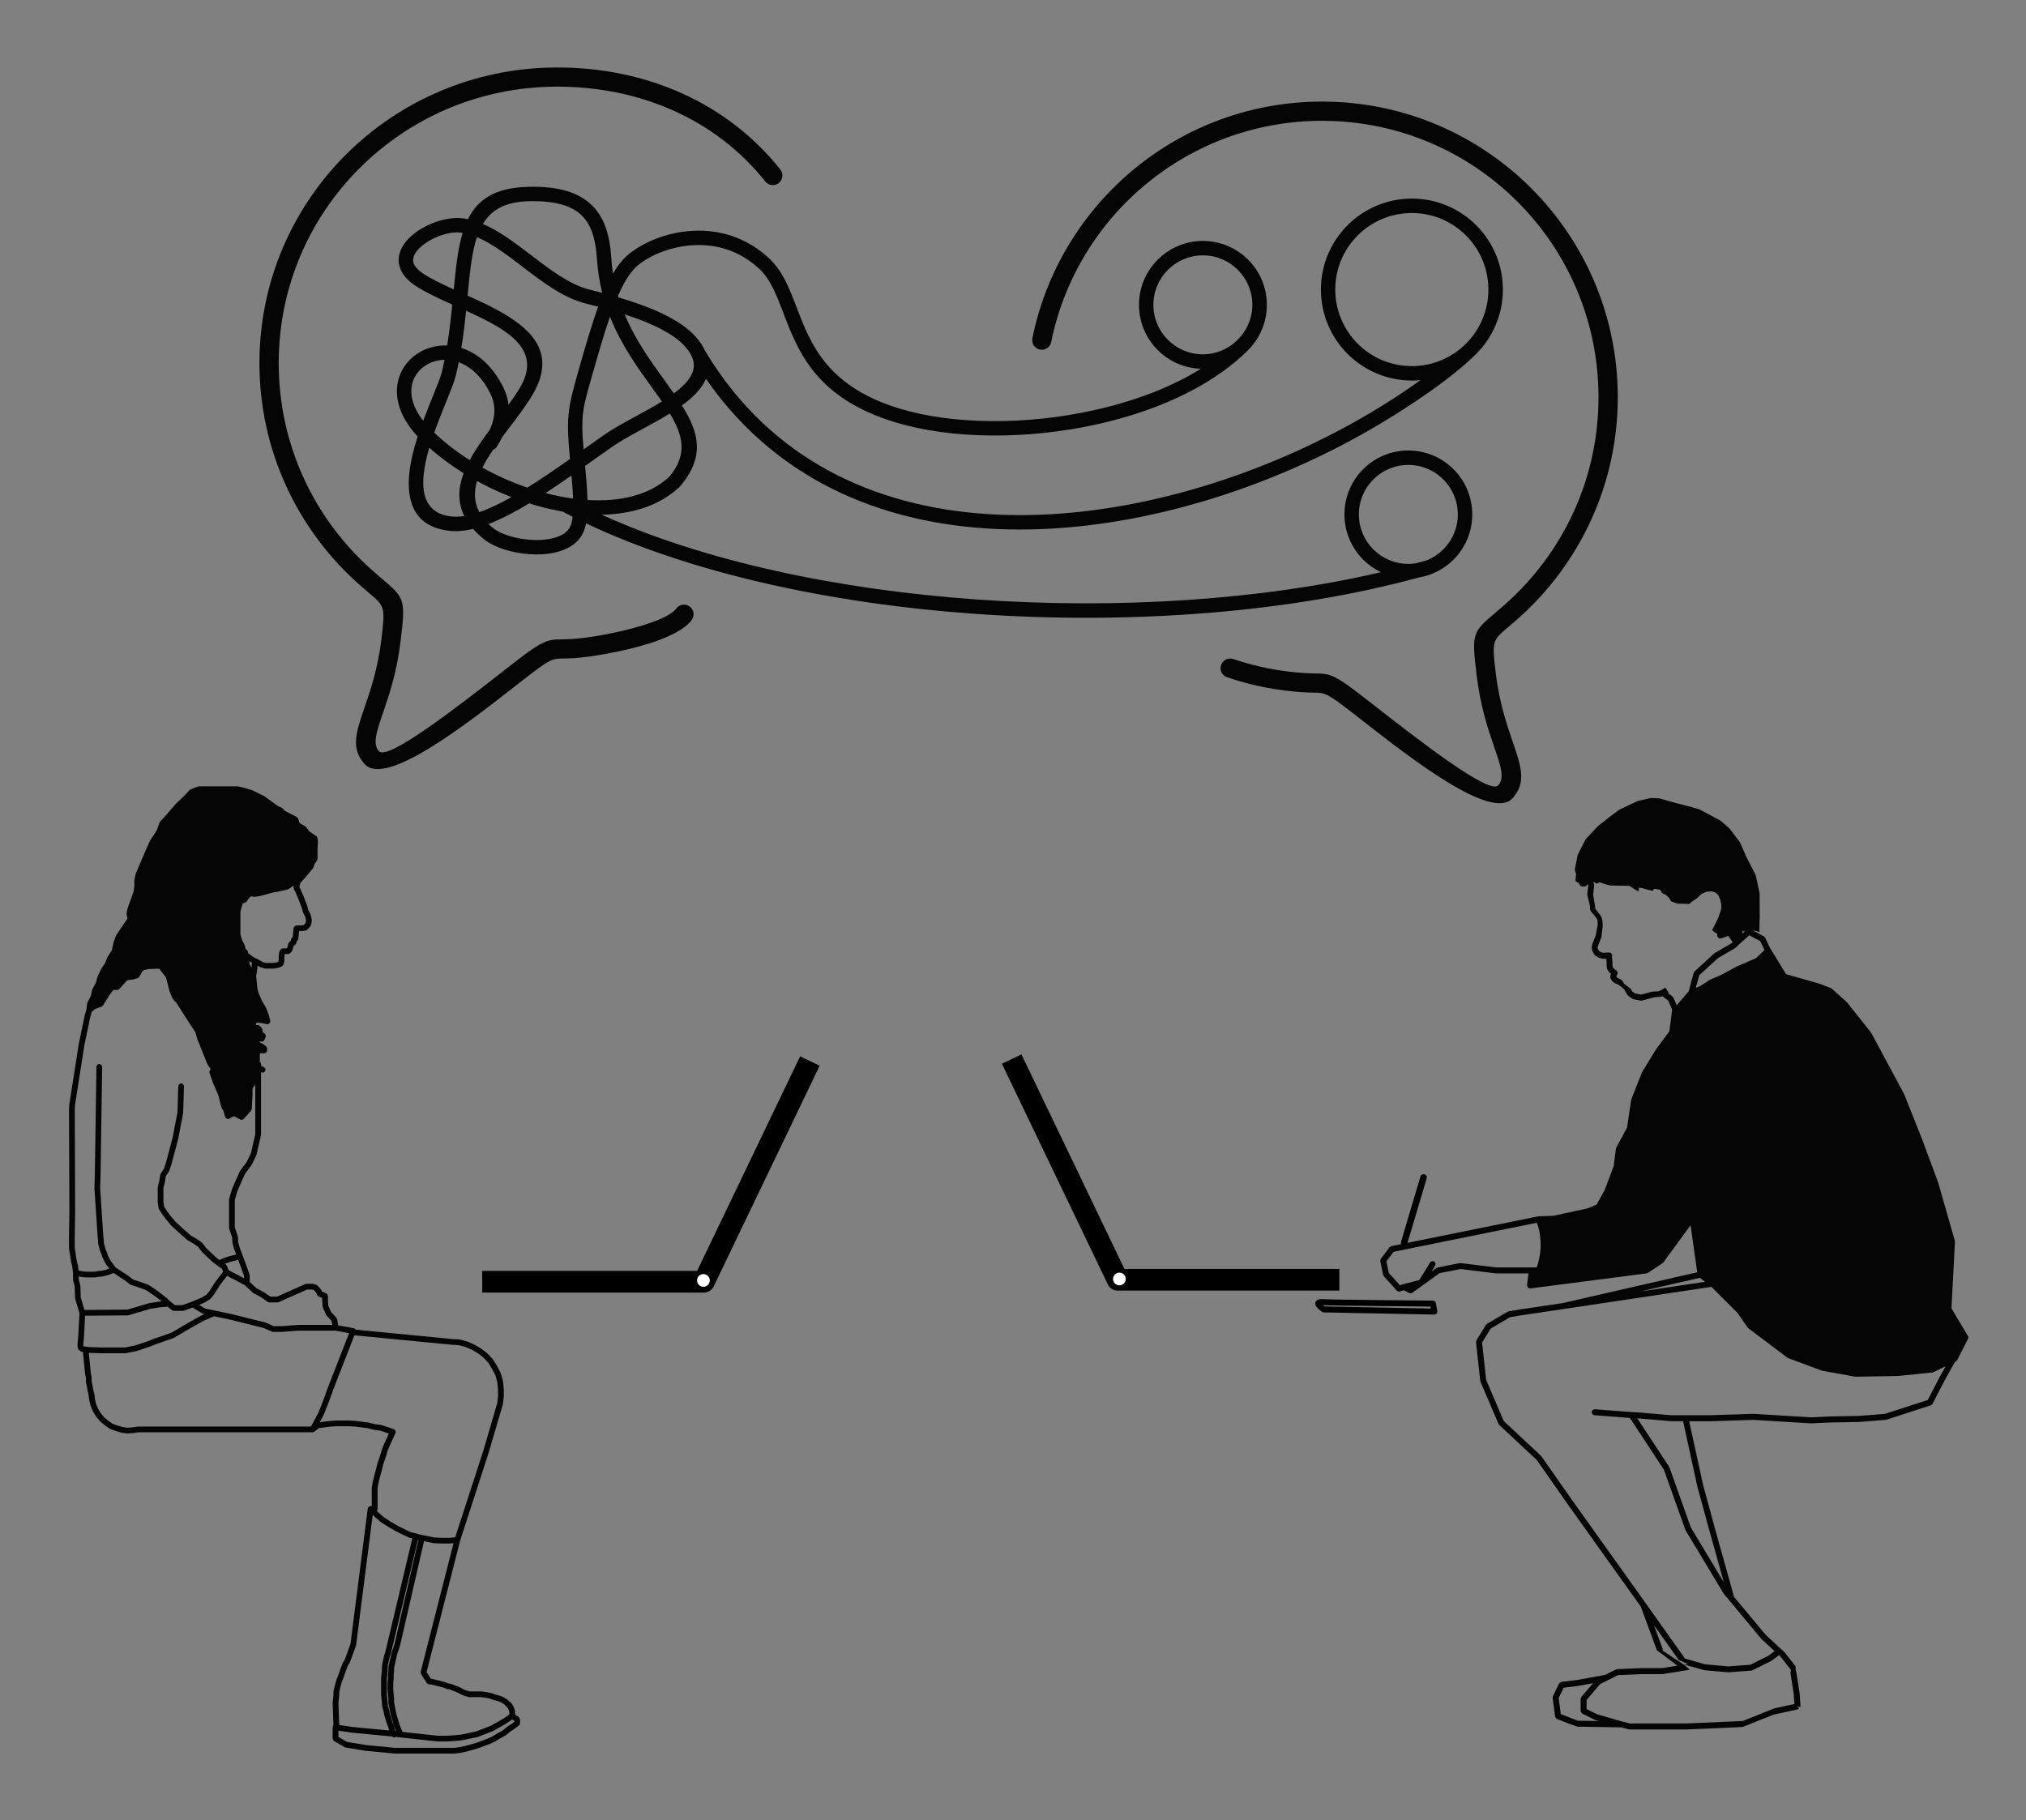 <?xml version="1.0" encoding="UTF-8" standalone="no"?><!DOCTYPE svg PUBLIC "-//W3C//DTD SVG 1.1//EN" "http://www.w3.org/Graphics/SVG/1.1/DTD/svg11.dtd"><svg width="100%" height="100%" viewBox="0 0 187 168" version="1.1" xmlns="http://www.w3.org/2000/svg" xmlns:xlink="http://www.w3.org/1999/xlink" xml:space="preserve" xmlns:serif="http://www.serif.com/" style="fill-rule:evenodd;clip-rule:evenodd;stroke-linecap:square;stroke-linejoin:round;stroke-miterlimit:1.5;"><rect x="0" y="0" width="187" height="168" fill="#808080" stroke="none"/><rect id="Artboard1" x="0" y="0" width="186.807" height="167.617" style="fill:none;"/><g><path d="M127.418,116.308c0.009,-0.036 0.007,-0.073 0.028,-0.102c0.003,-0.003 -0,-0.007 0.003,-0.01l0.808,-1.066c0.021,-0.028 0.055,-0.031 0.083,-0.048c0.029,-0.018 0.047,-0.049 0.083,-0.056l13.547,-2.748c0.01,-0.001 0.015,0.006 0.023,0.006c0.01,-0.002 0.014,-0.011 0.024,-0.011l0.985,-0.032l0.383,-0.015l3.15,-0.684l0.826,-0.343l0.749,-1.349l0.85,-2.251l0,-0.062c0,-0.007 0.007,-0.011 0.007,-0.018c0.001,-0.007 -0.006,-0.011 -0.004,-0.018l0.192,-1.516l1.026,-1.914c0,-0.006 0.007,-0.01 0.007,-0.015c0,-0.006 -0.005,-0.011 -0.004,-0.017l0.373,-2.522c0.001,-0.012 0.015,-0.018 0.018,-0.029c0.002,-0.011 -0.005,-0.022 -0,-0.031l0.996,-2.506l1.234,-2.014c0.008,-0.028 0.034,-0.038 0.049,-0.061c0.014,-0.022 0.013,-0.048 0.032,-0.066l1.194,-1.606l0.26,-1.992l-0.352,-0.831l-0.551,-0.43l-0.122,0.056c-0.001,0.002 -0.001,0.003 -0.002,0.003l-0.643,0.046c-0.011,0.004 -0.021,0.004 -0.03,0.007c-0.006,0.001 -0.007,0.007 -0.012,0.008l-1.066,0.291c-0.025,0.007 -0.048,0.01 -0.073,0.01c-0.017,-0 -0.033,-0.002 -0.051,-0.006l-0.679,-0.13c-0.015,-0.002 -0.021,-0.017 -0.033,-0.023c-0.026,-0.008 -0.054,-0.008 -0.077,-0.025l-0.356,-0.259c-0.021,-0.015 -0.022,-0.04 -0.036,-0.06c-0.011,-0.012 -0.029,-0.008 -0.037,-0.022l-0.226,-0.372c-0.009,-0.014 -0.002,-0.029 -0.007,-0.044c-0.009,-0.02 -0.027,-0.031 -0.029,-0.051c-0,-0 -0.188,-0.172 -0.187,-0.185l-0.445,-0.345l-0.023,0.025l-0.157,-0.068c-0.008,-0.002 -0.01,-0.013 -0.017,-0.016c-0.011,-0.006 -0.023,-0.004 -0.031,-0.011l-0.21,-0.145c-0.015,-0.011 -0.015,-0.029 -0.028,-0.043c-0.011,-0.01 -0.029,-0.005 -0.036,-0.018l-0.144,-0.194c-0.002,-0.002 -0,-0.003 -0.002,-0.004c-0.021,-0.028 -0.015,-0.064 -0.025,-0.097c-0.009,-0.036 -0.03,-0.07 -0.024,-0.106c-0,-0.002 -0.002,-0.003 -0.002,-0.004l0.032,-0.195c0.003,-0.016 0.018,-0.023 0.023,-0.037c0.004,-0.014 -0.004,-0.028 0.003,-0.04l0.003,-0.004l-0.226,-0.227c-0.01,-0.009 -0.007,-0.023 -0.014,-0.031c-0.014,-0.018 -0.032,-0.029 -0.042,-0.049l-0.081,-0.178c-0.008,-0.019 0.003,-0.037 -0.003,-0.057c-0.004,-0.021 -0.023,-0.035 -0.023,-0.057l-0.015,-0.544l-0.021,-0.197l-0.063,-0.064l-0.159,0.018c-0.011,0 -0.022,0.002 -0.03,0.002c-0.022,-0 -0.041,-0.003 -0.064,-0.009l-0.339,-0.081c-0.012,-0.003 -0.016,-0.017 -0.028,-0.021c-0.022,-0.007 -0.044,-0.005 -0.063,-0.019l-0.279,-0.186l-0.012,-0.009c-0.007,-0.004 -0.006,-0.012 -0.011,-0.017c-0.03,-0.024 -0.061,-0.047 -0.08,-0.085l-0.178,-0.339c-0.011,-0.021 -0,-0.043 -0.006,-0.065c-0.006,-0.023 -0.027,-0.038 -0.027,-0.063l-0,-0.291c-0,-0.02 0.016,-0.031 0.021,-0.049c0.002,-0.018 -0.009,-0.034 -0.002,-0.052l0.345,-0.88l0.185,-1.006l-0.028,-0.375l-0.069,-0.184l-0.194,-0.249l-0.198,-0.232c-0.004,-0.004 -0.003,-0.011 -0.007,-0.015c-0.004,-0.006 -0.012,-0.003 -0.016,-0.008l-0.145,-0.178c-0.022,-0.028 -0.018,-0.061 -0.028,-0.091c-0.011,-0.029 -0.034,-0.051 -0.034,-0.084l-0,-0.275c-0,-0.003 0.003,-0.003 0.003,-0.006c-0,-0.001 -0.003,-0.002 -0.003,-0.005l-0.252,-1.075c-0,-0.004 0.004,-0.005 0.004,-0.01c-0,-0.004 -0.003,-0.007 -0.003,-0.011l0.091,-0.822l-0.027,-0.101l-0.17,0.155c-0.05,0.045 -0.115,0.073 -0.186,0.073c-0.009,0 -0.017,0 -0.027,-0.001l-0.178,-0.017c-0.026,-0.003 -0.04,-0.025 -0.062,-0.032c-0.04,-0.016 -0.08,-0.027 -0.107,-0.056c-0.021,-0.024 -0.026,-0.05 -0.038,-0.079c-0.013,-0.029 -0.038,-0.051 -0.041,-0.085l-0.004,-0.044l-0.258,-0.141c-0.021,-0.011 -0.025,-0.035 -0.04,-0.05c-0.014,-0.011 -0.033,-0.007 -0.044,-0.022l0.063,-0.658c-0.01,-0.013 -0.006,-0.029 -0.013,-0.043c-0.011,-0.019 -0.029,-0.03 -0.036,-0.052l-0.064,-0.227c-0.01,-0.031 0.008,-0.06 0.011,-0.092c0.001,-0.029 -0.013,-0.058 -0,-0.087l0.243,-1.217c0.001,-0.002 0.006,-0.002 0.007,-0.005c0.001,-0.004 -0.001,-0.008 -0,-0.011l0.339,-0.695c0,-0.002 0.002,-0.002 0.003,-0.003l0,-0.002l0.373,-0.727c0.006,-0.012 0.022,-0.013 0.028,-0.026c0.007,-0.012 0.005,-0.029 0.016,-0.038l1.131,-1.196c0.005,-0.006 0.015,-0.005 0.021,-0.01c0.005,-0.004 0.005,-0.014 0.011,-0.018l1.034,-0.808c0.002,-0.002 0.003,-0 0.003,-0.002c0.001,0 0.001,-0.001 0.001,-0.001l0.857,-0.643c0.008,-0.007 0.019,-0.003 0.029,-0.008c0.01,-0.006 0.011,-0.018 0.021,-0.022l1.648,-0.776c0.01,-0.005 0.021,0.002 0.031,-0.001c0.009,-0.004 0.015,-0.017 0.026,-0.019l1.148,-0.26c0.012,-0.003 0.023,0.007 0.036,0.007c0.013,-0.001 0.022,-0.014 0.035,-0.014l0.744,0.032l1.641,0.466c0.014,-0 0.022,0.012 0.035,0.015c0.012,0.001 0.023,-0.01 0.034,-0.006l0.987,0.26c0.001,-0 0.001,0.001 0.001,0.001l0.001,-0l0.939,0.259c0.011,0.003 0.013,0.015 0.024,0.02c0.011,0.004 0.022,-0.003 0.032,0.002l1.94,1.035c0.011,0.006 0.012,0.019 0.022,0.026c0.01,0.007 0.022,0.003 0.03,0.011l0.792,0.696c0.017,0.015 0.015,0.037 0.028,0.055c0.013,0.016 0.034,0.022 0.044,0.041l0.886,1.164l-0,0.004c-0,0.001 0.002,0.001 0.002,0.002l0.508,1.153c0.006,0.013 -0.004,0.028 0,0.041c0.003,0.014 0.018,0.022 0.02,0.036l0.933,1.817c0,0.003 -0.001,0.004 -0.001,0.005c0,0.002 0.001,0.003 0.001,0.004l0.354,1.655l0.011,2.166c0.002,0.014 -0.025,0.837 -0.026,0.849c-0,0.014 0.002,0.544 -0,0.557l-0.886,-0.238c-0.001,0.004 -0.004,0.006 -0.006,0.01c-0.001,0.004 0.438,0.141 0.436,0.145l-1.1,0.018l-0.144,0.651l-0.359,-0.018l0.902,-0.801c0.017,-0.015 0.039,-0.009 0.058,-0.02c0.032,-0.02 0.061,-0.029 0.097,-0.033c0.036,-0.004 0.066,-0 0.101,0.011c0.019,0.007 0.038,-0.004 0.058,0.007l1.26,0.678c0.028,0.014 0.034,0.043 0.053,0.065c0.022,0.022 0.052,0.031 0.066,0.061l0.437,0.935l1.485,2.424l3.036,0.868c0.004,0.001 0.006,0.005 0.01,0.007c0.004,0.002 0.01,-0.002 0.014,-0l1.066,0.404c0.018,0.007 0.022,0.026 0.036,0.034c0.017,0.01 0.036,0.006 0.05,0.018l1.39,1.244c0.007,0.007 0.006,0.018 0.013,0.025c0.005,0.006 0.013,0.004 0.019,0.011l2.199,2.765c0.005,0.007 0.003,0.017 0.007,0.025c0.005,0.008 0.016,0.008 0.021,0.016l3.039,5.659c0.002,0.006 -0.002,0.011 0.001,0.017c0.003,0.005 0.01,0.007 0.012,0.012l1.666,4.187l-0,0.004c-0,0.002 0.002,0.002 0.002,0.003l1.456,3.929c0.001,0.004 -0.002,0.008 -0,0.011c0.001,0.004 0.005,0.006 0.007,0.01l1.535,5.368c0.004,0.016 -0.007,0.029 -0.005,0.045c0.002,0.017 0.018,0.028 0.016,0.044l-0.323,6.143l1.577,2.648c0,0.023 -0.019,0.036 -0.025,0.058c-0.005,0.022 0.006,0.043 -0.005,0.063l-1.018,2.005c-0.028,0.052 -0.069,0.088 -0.118,0.114c-0.002,0.002 -0.002,0.006 -0.005,0.007l-0.086,0.043l-0.924,1.664l-1.146,2.212l-0.002,0l0,0.002c-0.031,0.061 -0.085,0.096 -0.143,0.121c-0.008,0.003 -0.01,0.013 -0.018,0.015l-4.09,1.326c-0.02,0.007 -0.038,0.007 -0.058,0.01c-0.002,-0 -0.003,0.003 -0.006,0.003l-2.457,0.194c-0.005,0.001 -0.01,0.001 -0.015,0.001l-0.001,0l-2.709,0.049l-1.696,0.081l-0.014,0c-0.006,0 -0.011,0 -0.017,-0.001l-5.296,-0.322l-4.006,0.13l-1.931,0l1.283,5.876l1.034,3.799l0,0.003l1.825,6.534l2.921,3.507l1.414,1.303c-0,-0 -0,0.001 0.001,0.001l0.286,0.255c0.007,0.006 0.005,0.017 0.011,0.024c0.007,0.005 0.018,0.005 0.023,0.012l1.018,1.294l0,0.001l0.005,0l0.01,0.376c0.015,0.021 0.009,0.045 0.019,0.068c0.01,0.023 0.03,0.035 0.034,0.06l0.308,1.988c-0,0.004 -0.003,0.007 -0.003,0.011c0,0.006 0.006,0.008 0.006,0.013l0.081,1.179c0.003,0.03 -0.021,0.054 -0.027,0.083c-0.01,0.034 -0.234,-0.101 -0.256,-0.072c-0.021,0.029 0.17,0.208 0.138,0.228c-0.026,0.005 -0.041,0.033 -0.071,0.04l-2.135,0.469c-0.02,0.004 -0.04,0.007 -0.059,0.007l-0.014,-0l-2.922,1.162l-5.189,0.228l-5.253,0c-0.024,0 -0.046,-0.002 -0.07,-0.009l-0.711,-0.185l-4.009,-0.065l-0.001,0c-0.01,0 -0.021,-0.001 -0.031,-0.003l-0.61,-0.22c-0.004,0 -0.007,-0.005 -0.011,-0.007c-0.018,-0.002 -0.036,-0.002 -0.054,-0.009l-1.196,-0.469c-0.015,-0.006 -0.019,-0.024 -0.032,-0.031c-0.033,-0.02 -0.058,-0.044 -0.081,-0.078c-0.018,-0.025 -0.03,-0.046 -0.039,-0.076c-0.004,-0.014 -0.019,-0.022 -0.02,-0.036l-0.227,-1.73c-0.004,-0.029 0.017,-0.051 0.021,-0.079c0.004,-0.027 -0.007,-0.053 0.006,-0.08l0.565,-1.164c0.006,-0.012 0.022,-0.015 0.029,-0.026c0.021,-0.029 0.046,-0.046 0.077,-0.066c0.029,-0.021 0.054,-0.038 0.09,-0.045c0.014,-0.002 0.022,-0.016 0.035,-0.018l1.402,-0.166l2.615,-0.477l0.998,-0.498c0.019,-0.01 0.037,-0 0.058,-0.004c0.02,-0.006 0.032,-0.025 0.054,-0.026l2.23,-0.097c0.003,-0 0.004,0.003 0.007,0.003c0.002,-0 0.003,-0.003 0.006,-0.003l1.89,-0l1.439,-0.225l-1.905,-1.424l-1.478,-4.024l-6.673,-9.348l0,-0.003l-0.001,0l-2.923,-4.176l-3.474,-3.247c-0.011,-0.011 -0.008,-0.026 -0.016,-0.036c-0.017,-0.021 -0.038,-0.033 -0.049,-0.058l-1.665,-3.896c-0.005,-0.012 0.003,-0.024 0,-0.037c-0.005,-0.015 -0.021,-0.025 -0.022,-0.04l-0.388,-3.573c-0.002,-0.032 0.018,-0.055 0.027,-0.085c0.005,-0.029 -0.004,-0.063 0.013,-0.089l0.874,-1.422c0.014,-0.022 0.038,-0.025 0.055,-0.04c0.016,-0.015 0.021,-0.04 0.04,-0.052l1.891,-1.117c0.015,-0.009 0.032,-0.001 0.049,-0.006c0.017,-0.007 0.026,-0.027 0.044,-0.029l1.034,-0.178c0.002,-0 0.002,0.001 0.003,-0c0.002,-0 0.003,-0.002 0.004,-0.002l3.935,-0.581l12.449,-2.85l-0.614,-4.345l-2.508,3.428c-0.01,0.012 -0.028,0.008 -0.037,0.019c-0.014,0.015 -0.014,0.036 -0.031,0.047l-1.357,0.905c-0.028,0.019 -0.058,0.019 -0.087,0.028c-0.013,0.002 -0.019,0.016 -0.03,0.018l-10.735,1.39c-0.012,0.002 -0.023,0.003 -0.034,0.003c-0.011,-0 -0.022,-0.001 -0.032,-0.003c-0.012,-0.001 -0.018,-0.014 -0.029,-0.016c-0.032,-0.007 -0.065,-0.01 -0.092,-0.029c-0.006,-0.003 -0.004,-0.011 -0.01,-0.014c-0.014,-0.011 -0.022,-0.022 -0.032,-0.032c-0.019,-0.022 -0.026,-0.045 -0.037,-0.072c0,-0.001 -0.001,-0.002 -0.003,-0.004c-0.009,-0.023 -0.029,-0.038 -0.031,-0.063c-0.002,-0.004 -0.006,-0.006 -0.006,-0.01c-0.001,-0.012 0.01,-0.022 0.01,-0.034c-0,-0.011 -0.011,-0.021 -0.01,-0.032l0.126,-1.082l-3.005,0c-0.011,0 -0.024,-0.001 -0.033,-0.002l-3.237,-0.399l-1.937,0.383l-1.518,1.097l-0.987,0.712c-0.004,0.003 -0.008,0.001 -0.012,0.004c-0.044,0.029 -0.095,0.048 -0.149,0.048c-0.043,0 -0.087,-0.011 -0.13,-0.031l-0.483,-0.255l-0.375,0.113c-0.028,0.008 -0.054,0.012 -0.08,0.012c-0.072,0 -0.134,-0.033 -0.183,-0.083c-0.007,-0.005 -0.017,-0.002 -0.023,-0.009l-1.196,-1.326c-0.013,-0.015 -0.008,-0.035 -0.019,-0.051c-0.016,-0.028 -0.04,-0.046 -0.047,-0.079l-0.259,-1.261c-0.002,-0.004 0.003,-0.007 0.001,-0.009c-0.009,-0.036 0.007,-0.067 0.015,-0.101Zm1.792,2.327l0.316,-0.095c0.004,0 0.007,0.001 0.01,0c0.001,0 0.003,-0.003 0.004,-0.003l1.46,-0.375l0.993,-1.62c0.081,-0.129 0.254,-0.169 0.379,-0.091c0.13,0.082 0.171,0.251 0.091,0.38l-0.331,0.539l0.451,-0.324c0.018,-0.012 0.039,-0.006 0.058,-0.014c0.02,-0.009 0.029,-0.029 0.05,-0.033l2.038,-0.404c0.018,-0.004 0.029,0.01 0.047,0.008c0.013,0 0.026,-0.014 0.04,-0.011l3.259,0.402l3.754,-0l0.124,-0.322l0.109,-0.495l0,-0.001l0.091,-0.503l0.047,-0.514l0,-0.512l-0.047,-0.519l-0.076,-0.502l-0.121,-0.468l-0.109,-0.289l-13.215,2.68l-0.667,0.883l0.218,1.066l1.027,1.137Zm11.14,2.787l-0.981,0.168l-1.785,1.054l-0.787,1.285l0.373,3.442l1.624,3.799l3.452,3.228c0.008,0.008 0.005,0.021 0.014,0.029c0.006,0.008 0.019,0.007 0.024,0.016l2.94,4.201l0.002,0l6.693,9.377l3.61,5.081l1.873,0.531l2.118,0.19l2.041,-0.155l1.679,-0.839l0.554,-0.414l-1.197,-1.102c-0.006,-0.006 -0.004,-0.014 -0.01,-0.021c-0.004,-0.004 -0.011,-0.003 -0.015,-0.007l-2.974,-3.573l-0.486,-0.582c-0.005,-0.007 -0.003,-0.017 -0.007,-0.024c-0.005,-0.007 -0.015,-0.004 -0.019,-0.011l-3.508,-5.835c-0.004,-0.008 -0,-0.017 -0.004,-0.025c-0.005,-0.011 -0.016,-0.015 -0.02,-0.026l-1.978,-5.547l-3.14,-4.775l-3.26,-0.248c-0.15,-0.011 -0.265,-0.144 -0.254,-0.297c0.011,-0.143 0.133,-0.255 0.275,-0.255c0.007,-0 0.014,-0 0.022,0.001l3.387,0.26c-0,-0 -0,-0.002 0.001,-0.002l0.614,0.032c0.002,-0 0.003,0.003 0.006,0.003c0.001,-0 0.001,-0.002 0.002,-0.002l3.023,0.258l3.573,0l4.009,-0.129l0.01,-0c0.002,-0 0.005,0.004 0.009,0.004c0.002,-0 0.004,-0.003 0.007,-0.003l5.294,0.321l1.694,-0.081l0.008,0l2.716,-0.048l0.002,-0l2.406,-0.191l3.952,-1.281l1.095,-2.114c0.002,-0.001 0.003,-0.001 0.004,-0.002c0,-0.002 -0.001,-0.003 0,-0.005l0.55,-0.99l-1.144,0.548c-0.025,0.011 -0.048,0.012 -0.075,0.018c-0.007,-0 -0.009,0.008 -0.016,0.008l-3.201,0.323c-0.008,-0 -0.016,0.001 -0.025,0.001l-3.864,0.065l-0.004,-0c-0.016,-0 -0.032,-0.002 -0.049,-0.006l-3.023,-0.547c-0.004,-0.002 -0.007,-0.006 -0.011,-0.007c-0.013,-0.003 -0.025,-0.003 -0.035,-0.007l-3.087,-1.148c-0.011,-0.004 -0.014,-0.018 -0.025,-0.023c-0.015,-0.007 -0.032,-0.006 -0.045,-0.016l-3.605,-2.716c-0.015,-0.012 -0.015,-0.032 -0.028,-0.045c-0.009,-0.01 -0.026,-0.007 -0.033,-0.018l-0.939,-1.352l-2.408,-2.408l-13.668,2.049l-3.946,0.585Zm13.101,33.111c-0.015,0.003 -0.029,0.004 -0.042,0.004l-1.896,-0l-2.173,0.094l-0.98,0.489l-0.664,0.332l-1.253,1.463l0,0.845l0.955,0.477l2.337,0.672l0.001,-0l0.7,0.183l5.188,0l5.203,-0.229l0.015,-0c0.003,-0 0.004,0.003 0.007,0.003c0.003,-0 0.004,-0.003 0.007,-0.003l2.901,-1.163l1.866,-0.41l-0.065,-0.934l-0.294,-1.902l0.033,-0.32l-1.005,-1.275l-0.084,-0.074l-0.663,0.493c-0.009,0.006 -0.018,0.005 -0.027,0.009c-0.006,0.004 -0.008,0.014 -0.015,0.018l-1.746,0.873c-0.029,0.015 -0.058,0.018 -0.087,0.022c-0.007,0 -0.01,0.007 -0.015,0.007l-2.118,0.161c-0.008,0.002 -0.015,0.002 -0.022,0.002c-0.008,-0 -0.017,-0 -0.025,-0.002l-2.166,-0.194c-0.003,-0 -0.003,-0.003 -0.005,-0.003c-0.015,-0.003 -0.029,-0.003 -0.046,-0.007l-1.853,-0.524l0.541,0.489c-0.015,0.005 -0.029,0.005 -0.046,0.008c-0.002,0.001 -0.004,0.005 -0.008,0.005l-0.808,0.13l-1.648,0.261Zm-7.834,1.099c-0.011,0.002 -0.022,0.003 -0.032,0.003l-0.004,0c-0.004,0 -0.01,0.001 -0.014,0.001l-1.241,0.156l-0.459,0.946l0.195,1.486l1.015,0.397l0.557,0.213l1.949,0.031l-0.363,-0.104c-0.006,-0.001 -0.008,-0.008 -0.014,-0.011c-0.011,-0.004 -0.023,-0.003 -0.033,-0.008l-1.131,-0.566c-0.015,-0.007 -0.018,-0.025 -0.029,-0.033c-0.029,-0.022 -0.047,-0.045 -0.066,-0.077c-0.021,-0.031 -0.033,-0.058 -0.039,-0.094c-0.003,-0.015 -0.018,-0.026 -0.018,-0.041l0,-1.116c0,-0.038 0.028,-0.065 0.04,-0.097c0.011,-0.029 0.007,-0.059 0.028,-0.083l0.014,-0.016l1.067,-1.246l-1.422,0.259Zm7.853,-3.41c0.009,0.026 -0.004,0.049 -0.003,0.077c0.003,0.029 0.021,0.051 0.014,0.081l1.938,1.286l0.374,-0.059l-0.848,-0.374l-2.282,-3.212l0.807,2.201Zm7.993,-65.886l-0.975,0.863l-0.26,0.26c-0.009,0.009 -0.023,0.007 -0.033,0.014c-0.01,0.008 -0.011,0.023 -0.022,0.029l-1.624,0.954l-1.714,1.576l-0.31,1.152l0.344,-0.127l0.928,-0.599c0.007,-0.004 0.016,-0 0.024,-0.004c0.007,-0.004 0.008,-0.014 0.016,-0.018l1.107,-0.482l1.346,-0.736c0.004,-0.003 0.01,-0 0.014,-0.002c0.004,-0.002 0.006,-0.008 0.01,-0.009l1.766,-0.758l0.778,-0.753l-0.383,-0.818l-1.012,-0.542Zm-1.896,0.135c-0.019,-0.026 -0.012,-0.057 -0.02,-0.085c-0.004,0.001 -0.004,0.005 -0.009,0.006l-0.678,0.227c-0.029,0.009 -0.06,0.015 -0.087,0.015l-0.015,-0c-0.013,-0 -0.018,-0.013 -0.029,-0.014c-0.054,-0.01 -0.1,-0.03 -0.14,-0.066c-0.016,-0.017 -0.026,-0.032 -0.037,-0.053c-0.014,-0.02 -0.033,-0.031 -0.041,-0.056c-0.006,-0.018 0.005,-0.033 0.004,-0.051c-0.004,-0.02 -0.021,-0.031 -0.02,-0.051l0.012,-0.21l-0.006,0.011c-0.007,0.013 -0.019,0.018 -0.028,0.029c-0.004,0.007 0,0.015 -0.005,0.021l-0.447,-0.322l0.532,-1.05l0.29,-0.822l0.04,-0.299l-0.029,-0.302l-0.087,-0.384l-0.174,-0.401l-0.278,-0.243l-0.345,-0.098l-0.454,0.04l-0.462,0.203l-0.453,0.423c-0.007,0.007 -0.018,0.005 -0.026,0.01c-0.007,0.006 -0.007,0.017 -0.014,0.021l-0.426,0.273l-0.199,0.199l-1.137,-0.036l-0.555,-0.206l-0.207,-0.339c-0,-0 -0.338,-0.3 -0.352,-0.316c-0.008,-0.01 -0.025,-0.007 -0.03,-0.018c-0,-0 -0.028,0.072 -0.027,0.04l-0.22,-0.149l-0.173,-0.285l-0.547,-0.089l-0.011,0l-0.112,0.169c0,0.001 -0.002,-0 -0.002,0.001c-0.04,0.059 -0.984,-0.236 -0.994,-0.236l-0.346,-0.034c0.009,0.013 0.015,0.029 0.022,0.045c0.012,0.024 0.027,0.04 0.032,0.066c0.001,0.01 0.011,0.016 0.012,0.027c0.003,0.029 -0.018,0.052 -0.025,0.081c-0.005,0.028 0.006,0.054 -0.01,0.08c-0.004,0.007 -0.015,0.004 -0.019,0.011c-0.044,0.069 -0.821,-0.475 -0.821,-0.475c-0.009,0.001 -0.019,0.001 -0.027,0.001c-0.027,0 -0.051,-0.004 -0.078,-0.011l-1.708,-0.03c-0.001,-0 -0.001,-0.001 -0.001,-0.001l-0.578,-0.16c-0.003,-0.002 -0.003,-0.005 -0.006,-0.005c-0.007,-0.002 -0.012,-0.001 -0.019,-0.004l-0.352,-0.134l-0.279,0.144l-0.304,-0.211l0.072,0.268c0.005,0.018 -0.009,0.033 -0.007,0.051c0.001,0.019 0.018,0.032 0.015,0.051l-0.095,0.865l0.19,1.109l0,0.164l0.082,0.098l0.393,0.519c0.005,0.004 0.003,0.012 0.008,0.017c0.006,0.006 0.014,0.005 0.02,0.012l0.004,0.01c0.009,0.013 0.004,0.029 0.011,0.042c0.008,0.012 0.024,0.016 0.029,0.03l0.096,0.259c0.006,0.014 -0.004,0.028 -0.001,0.042c0.003,0.014 0.016,0.022 0.018,0.034l0.031,0.453c0.002,0.012 -0.011,0.02 -0.011,0.031c0,0.014 0.011,0.025 0.009,0.038l-0.108,1.014c-0.002,0.01 -0.011,0.015 -0.014,0.025c-0.003,0.01 0.004,0.018 -0,0.028l-0.337,0.856l0,0.173l0.113,0.214l0.194,0.129l0.24,0.057l0.247,-0.028c0.005,0 0.009,0.004 0.015,0.006c0.018,-0.002 0.03,0.004 0.047,0.007c0.012,-0.003 0.022,-0.014 0.033,-0.014l0.178,-0c0.152,-0 0.276,0.124 0.276,0.276c-0,0.051 -0.029,0.091 -0.056,0.132c0,0.002 0.002,0.003 0.002,0.004c0.01,0.022 0.033,0.035 0.036,0.062l0.031,0.308c0,0.006 -0.004,0.01 -0.004,0.015c0,0.006 0.006,0.009 0.006,0.014l0.015,0.503l0.033,0.074l0.08,0.08l0.139,0.127l0.033,0.011c0.007,0.003 0.008,0.011 0.015,0.014c0.009,0.003 0.016,-0.003 0.022,0.001c0.029,0.015 0.036,0.044 0.058,0.068c0.027,0.025 0.053,0.043 0.067,0.076c0.015,0.033 0.008,0.069 0.008,0.106c-0,0.029 0.015,0.055 0.005,0.085c-0.002,0.009 -0.011,0.011 -0.013,0.02c-0.003,0.005 0.001,0.012 -0.002,0.018l-0.094,0.189l-0.007,0.036l0.05,0.064l0.149,0.104l0.202,0.085c0.023,0.01 0.029,0.035 0.049,0.05c0.02,0.017 0.046,0.017 0.062,0.037l0.145,0.195c0.022,0.029 0.017,0.065 0.025,0.096c0.01,0.033 0.623,0.461 0.623,0.461l0.168,0.277l0.262,0.192l0.552,0.105l0.985,-0.268l0.623,-0.039l0.003,0l0.254,-0.118l0.375,-0.22l0.305,0.46c-0.004,0.003 -0.01,0.001 -0.014,0.004c-0.002,0.003 -0.002,0.007 -0.007,0.01l-0.035,0.022l0.423,0.331c0.019,0.015 0.019,0.04 0.033,0.059c0.014,0.019 0.04,0.026 0.051,0.05l0.294,0.692l1.109,-1.298l0.453,-1.686c0.008,-0.029 0.033,-0.04 0.048,-0.063c0.014,-0.024 0.011,-0.05 0.03,-0.069l1.795,-1.649c0.008,-0.007 0.021,-0.004 0.029,-0.011c0.01,-0.007 0.01,-0.019 0.019,-0.025l1.62,-0.951l0.068,-0.068l-0.365,-0.505Zm-2.192,31.85l-0.478,-0.367l-5.526,1.266l6.004,-0.899Zm-0.713,18.888c0,-0.002 0.001,-0.005 0.001,-0.008c-0.001,-0.001 -0.004,-0.003 -0.004,-0.005l-1.31,-6.007l-1.104,0c-0.008,0 -0.015,0 -0.023,-0.001l-3.023,-0.258l-0.008,-0l-0.069,-0.004l2.933,4.457c0.007,0.011 0.001,0.023 0.007,0.033c0.005,0.01 0.019,0.014 0.023,0.026l1.978,5.549l3.046,5.067l-1.41,-5.048c0,-0.001 -0.001,-0.001 -0.001,-0.003l-1.036,-3.798Z" style="fill:#050505;fill-rule:nonzero;"/><path d="M45.505,118.314l19.469,0l9.346,-19.469" style="fill:none;stroke:#000;stroke-width:2px;"/><circle cx="64.926" cy="118.194" r="0.587" style="fill:#fff;"/><path d="M122.624,118.13l-19.469,0l-9.345,-19.468" style="fill:none;stroke:#000;stroke-width:2px;"/><circle cx="103.32" cy="118.06" r="0.587" style="fill:#fff;"/><path d="M129.605,114.708l1.791,-6.024" style="fill:none;stroke:#000;stroke-width:0.6px;stroke-linecap:round;"/><path d="M122.046,120.197c0.915,0.062 10.211,0.135 10.211,0.135l0.134,0.738l-10.211,-0.201c-0,-0 -1.049,-0.733 -0.134,-0.672Z" style="fill:none;stroke:#000;stroke-width:0.55px;stroke-linecap:round;"/><g><path d="M45.845,41.251c-0.081,0.126 -0.198,0.215 -0.328,0.262c-0.376,0.552 -0.716,1.104 -0.992,1.652c1.32,0.735 2.724,1.36 4.151,1.846c1.269,-0.792 2.592,-1.699 3.931,-2.64c-0.357,-3.85 -0.228,-4.598 0.773,-8.109c0.622,-2.188 1.202,-4.219 1.831,-5.951c-0.374,-0.1 -0.756,-0.197 -1.141,-0.293c-2.073,-0.516 -3.97,-1.965 -5.846,-3.397c-1.415,-1.081 -2.817,-2.152 -4.202,-2.732c-0.485,1.438 -0.659,3.274 -0.858,5.366l-0.005,0.036c1.15,0.517 2.314,1.054 3.34,1.66c2.9,1.71 4.761,3.915 2.655,7.486c-0.575,0.977 -1.346,1.991 -2.13,3.021c-0.221,0.291 -0.444,0.584 -0.665,0.88c-0.143,0.295 -0.313,0.599 -0.517,0.915l0.003,-0.002Zm16.566,14.929c0.287,-0.398 0.843,-0.487 1.241,-0.198c0.397,0.287 0.486,0.843 0.197,1.241c-0.661,0.911 -2.233,1.648 -4.032,2.207c-2.439,0.756 -5.388,1.23 -6.843,1.321c-0.372,0.024 -0.712,0.03 -1,0.034c-0.761,0.013 -1.016,0.017 -2.082,0.765c-0.519,0.363 -1.39,1.043 -2.446,1.868c-4.408,3.441 -11.873,9.266 -13.796,7.11c-1.294,-1.451 -0.794,-2.91 0.009,-5.256c0.533,-1.557 1.223,-3.571 1.548,-6.288c0.355,-2.97 0.317,-3.002 -1.145,-4.247c-0.274,-0.231 -0.582,-0.495 -0.847,-0.729c-2.894,-2.547 -5.245,-5.699 -6.856,-9.26c-1.551,-3.427 -2.413,-7.229 -2.413,-11.232c-0,-7.523 3.044,-14.306 7.966,-19.23c4.938,-4.938 11.77,-8.001 19.32,-8.056c4.185,-0.03 8.179,0.788 11.742,2.398c3.516,1.589 6.611,3.95 9.05,7.019c0.306,0.385 0.242,0.942 -0.142,1.247c-0.385,0.306 -0.941,0.243 -1.247,-0.142c-2.259,-2.844 -5.129,-5.031 -8.39,-6.505c-3.335,-1.508 -7.078,-2.275 -11.004,-2.248c-7.058,0.051 -13.448,2.919 -18.069,7.542c-4.601,4.602 -7.446,10.943 -7.446,17.973c0,3.745 0.805,7.302 2.254,10.503c1.504,3.325 3.703,6.272 6.41,8.655c0.359,0.317 0.603,0.525 0.82,0.71c2.173,1.848 2.232,1.897 1.763,5.808c-0.346,2.898 -1.073,5.014 -1.632,6.649c-0.597,1.743 -0.968,2.826 -0.363,3.506c0.818,0.918 7.457,-4.264 11.381,-7.325c1.07,-0.835 1.952,-1.524 2.521,-1.923c1.509,-1.058 1.9,-1.064 3.068,-1.083c0.236,-0.005 0.512,-0.009 0.918,-0.034c1.364,-0.085 4.132,-0.534 6.433,-1.245c1.472,-0.457 2.708,-0.995 3.116,-1.553l-0.004,-0.002Zm67.578,-14.595c1.63,-0 3.104,0.66 4.173,1.727c1.068,1.068 1.727,2.543 1.727,4.172c-0,1.63 -0.661,3.104 -1.727,4.173c-0.854,0.854 -1.967,1.446 -3.21,1.65c-11.908,3.261 -26.683,4.37 -40.955,3.355c-13.297,-0.945 -26.171,-3.739 -35.905,-8.353c-0.079,0.412 -0.198,0.771 -0.366,1.062c-0.074,0.129 -0.157,0.248 -0.242,0.357c-0.837,1.041 -2.396,1.461 -4.013,1.451c-1.545,-0.009 -3.176,-0.41 -4.249,-1.031c-0.202,-0.116 -0.384,-0.24 -0.542,-0.365c-0.395,-0.319 -0.73,-0.637 -1.013,-0.96c-0.758,0.182 -1.476,0.25 -2.141,0.18c-3.323,-0.357 -4.024,-2.721 -3.739,-5.381c0.119,-1.111 0.42,-2.269 0.762,-3.329c-1.844,-1.974 -2.209,-3.928 -1.714,-5.458c0.287,-0.886 0.86,-1.621 1.606,-2.137c0.735,-0.508 1.638,-0.801 2.596,-0.811c0.079,-0 0.155,-0 0.234,0.004c0.214,-1.311 0.354,-2.577 0.473,-3.777c-1.253,-0.563 -2.445,-1.114 -3.38,-1.723c-0.858,-0.559 -1.323,-1.184 -1.493,-1.823c-0.168,-0.633 -0.045,-1.247 0.282,-1.812c0.292,-0.506 0.744,-0.965 1.286,-1.351c1.204,-0.861 2.908,-1.398 4.181,-1.262c0.191,0.021 0.38,0.051 0.569,0.089c0.901,-1.816 2.496,-2.91 5.564,-2.987c2.804,-0.07 4.644,0.518 5.838,1.663c1.204,1.152 1.699,2.811 1.831,4.889c0.032,0.501 0.085,0.988 0.159,1.459c0.272,-0.463 0.559,-0.875 0.867,-1.228c0.013,-0.012 0.041,-0.044 0.083,-0.091c1.003,-1.081 3.106,-2.222 5.547,-2.551c2.447,-0.33 5.254,0.133 7.671,2.245c0.058,0.051 0.132,0.117 0.223,0.202c1.275,1.181 1.891,2.796 2.571,4.576c1.264,3.308 2.766,7.238 9.418,9.284c4.962,1.525 11.707,1.559 17.941,0.189c3.662,-0.805 7.136,-2.093 9.944,-3.843c-1.557,-0.047 -2.961,-0.697 -3.988,-1.725c-1.068,-1.069 -1.727,-2.543 -1.727,-4.173c0,-1.629 0.661,-3.104 1.727,-4.172c1.069,-1.069 2.543,-1.727 4.173,-1.727c1.629,-0 3.104,0.66 4.172,1.727c1.069,1.068 1.727,2.543 1.727,4.172c0,1.63 -0.66,3.104 -1.727,4.173c-3.637,3.637 -9.075,5.785 -14.017,6.87c-6.437,1.415 -13.435,1.37 -18.612,-0.221c-7.274,-2.235 -8.901,-6.496 -10.272,-10.08c-0.624,-1.634 -1.189,-3.115 -2.228,-4.077c-0.049,-0.045 -0.115,-0.104 -0.196,-0.176c-2.077,-1.817 -4.501,-2.214 -6.617,-1.927c-2.125,0.287 -3.918,1.238 -4.748,2.135l-0.058,0.066c-0.514,0.588 -0.975,1.404 -1.408,2.392c0.015,0.053 0.032,0.106 0.046,0.157c1.456,0.431 2.798,0.907 3.958,1.453c1.919,0.903 3.353,2.012 4.011,3.448c0.99,1.659 2.08,3.161 3.255,4.521c7.004,8.094 17.104,11.036 27.671,10.639c10.637,-0.401 21.739,-4.179 30.664,-9.503c1.559,-0.93 3.053,-1.907 4.463,-2.923c-0.261,0.026 -0.527,0.038 -0.796,0.038c-2.32,0 -4.419,-0.941 -5.938,-2.46c-1.519,-1.519 -2.46,-3.62 -2.46,-5.937c-0,-2.32 0.941,-4.419 2.46,-5.938c1.519,-1.519 3.62,-2.46 5.938,-2.46c2.32,-0 4.418,0.941 5.937,2.46c1.519,1.519 2.461,3.62 2.461,5.938c-0,2.319 -0.942,4.418 -2.461,5.937c-2.277,2.278 -6.152,4.833 -8.922,6.486c-9.099,5.428 -20.429,9.282 -31.3,9.69c-10.94,0.412 -21.418,-2.658 -28.722,-11.098c-0.752,-0.869 -1.47,-1.793 -2.15,-2.777c-0.384,0.914 -1.2,1.719 -2.218,2.458c1.564,2.488 2.161,4.714 -0.163,7.459c-0.015,0.019 -0.032,0.036 -0.049,0.053c-1.823,1.729 -4.372,2.52 -7.192,2.575c9.469,4.3 21.806,6.913 34.555,7.82c12.903,0.918 26.209,0.087 37.373,-2.515c-0.614,-0.291 -1.171,-0.687 -1.647,-1.162c-1.068,-1.069 -1.727,-2.543 -1.727,-4.173c0,-1.629 0.661,-3.104 1.727,-4.172c1.069,-1.069 2.543,-1.727 4.173,-1.727l-0.005,0.002Zm3.23,2.67c-0.827,-0.826 -1.968,-1.338 -3.23,-1.338c-1.262,-0 -2.402,0.512 -3.229,1.338c-0.826,0.827 -1.338,1.967 -1.338,3.229c-0,1.262 0.512,2.403 1.338,3.229c0.827,0.827 1.967,1.339 3.229,1.339c0.247,-0 0.489,-0.019 0.725,-0.058c0.344,-0.095 0.686,-0.191 1.026,-0.291c0.557,-0.231 1.058,-0.569 1.479,-0.99c0.826,-0.826 1.338,-1.967 1.338,-3.229c-0,-1.262 -0.512,-2.402 -1.338,-3.229Zm-81.26,2.985c-0.013,-0.006 -0.026,-0.015 -0.039,-0.021c-0.123,-0.021 -0.248,-0.045 -0.371,-0.068c-0.899,-0.172 -1.806,-0.404 -2.705,-0.686c-1.308,0.79 -2.57,1.453 -3.754,1.907c0.13,0.126 0.272,0.251 0.425,0.374c0.113,0.089 0.236,0.174 0.37,0.251c0.888,0.512 2.267,0.843 3.592,0.852c1.252,0.008 2.42,-0.27 2.972,-0.956c0.051,-0.064 0.094,-0.126 0.128,-0.185c0.14,-0.242 0.227,-0.586 0.276,-1.007c-0.302,-0.153 -0.599,-0.306 -0.894,-0.461Zm83.35,-25.508c-1.279,-1.279 -3.044,-2.069 -4.997,-2.069c-1.95,-0 -3.717,0.79 -4.996,2.069c-1.279,1.279 -2.07,3.044 -2.07,4.997c0,1.95 0.791,3.717 2.07,4.996c1.279,1.279 3.044,2.069 4.996,2.069c1.951,0 3.718,-0.79 4.997,-2.069c1.279,-1.279 2.069,-3.044 2.069,-4.996c0,-1.951 -0.79,-3.718 -2.069,-4.997Zm-21.053,3.178c-0.827,-0.826 -1.967,-1.338 -3.229,-1.338c-1.262,-0 -2.403,0.512 -3.23,1.338c-0.826,0.826 -1.338,1.967 -1.338,3.229c0,1.262 0.512,2.403 1.338,3.229c0.827,0.827 1.968,1.339 3.23,1.339c2.494,-0 4.565,-2.076 4.565,-4.566c0,-1.262 -0.512,-2.402 -1.338,-3.229l0.002,-0.002Zm-0.997,37.607c-0.463,-0.157 -0.713,-0.661 -0.556,-1.126c0.157,-0.463 0.66,-0.714 1.126,-0.557c1.047,0.355 2.128,0.644 3.237,0.863c1.092,0.214 2.208,0.361 3.336,0.431c0.403,0.026 0.682,0.03 0.918,0.034c1.168,0.021 1.559,0.028 3.067,1.084c0.57,0.399 1.451,1.087 2.522,1.922c3.922,3.061 10.561,8.243 11.381,7.325c0.605,-0.68 0.233,-1.763 -0.364,-3.505c-0.561,-1.634 -1.285,-3.752 -1.631,-6.65c-0.468,-3.911 -0.41,-3.96 1.763,-5.808c0.217,-0.185 0.461,-0.393 0.82,-0.709c2.709,-2.384 4.905,-5.331 6.409,-8.655c1.447,-3.202 2.254,-6.756 2.254,-10.504c0,-7.044 -2.855,-13.422 -7.471,-18.038c-4.617,-4.617 -10.994,-7.472 -18.039,-7.472c-6.12,0 -11.735,2.152 -16.131,5.742c-4.476,3.657 -7.688,8.802 -8.876,14.678c-0.095,0.48 -0.563,0.791 -1.041,0.695c-0.48,-0.096 -0.79,-0.563 -0.694,-1.041c1.272,-6.291 4.708,-11.795 9.494,-15.704c4.701,-3.841 10.707,-6.144 17.248,-6.144c7.536,0 14.357,3.055 19.297,7.992c4.939,4.94 7.992,11.761 7.992,19.297c-0,4.002 -0.863,7.803 -2.414,11.232c-1.61,3.56 -3.96,6.713 -6.855,9.26c-0.266,0.234 -0.576,0.497 -0.848,0.729c-1.462,1.242 -1.502,1.276 -1.145,4.246c0.325,2.718 1.015,4.732 1.549,6.289c0.803,2.345 1.302,3.803 0.008,5.256c-1.922,2.156 -9.388,-3.669 -13.796,-7.111c-1.056,-0.824 -1.927,-1.504 -2.445,-1.867c-1.067,-0.748 -1.322,-0.752 -2.082,-0.765c-0.289,-0.004 -0.629,-0.011 -1.001,-0.034c-1.215,-0.077 -2.405,-0.232 -3.565,-0.459c-1.181,-0.234 -2.339,-0.544 -3.467,-0.926Zm-68.048,-22.863c0.33,-0.721 0.434,-1.341 0.421,-1.861c-0.017,-0.695 -0.248,-1.222 -0.416,-1.551c-0.791,-1.538 -1.827,-2.422 -2.873,-2.802c-0.082,0.412 -0.174,0.828 -0.276,1.249c-0.125,0.52 -0.486,1.417 -0.928,2.513c-0.159,0.393 -0.323,0.799 -0.346,0.858l-0.013,0.032c-0.202,0.508 -0.455,1.143 -0.703,1.844c0.968,0.922 2.077,1.774 3.28,2.535c0.505,-0.944 1.166,-1.885 1.859,-2.815l-0.005,-0.002Zm1.186,-4.016c0.195,0.383 0.452,0.961 0.537,1.728c0.398,-0.544 0.765,-1.082 1.075,-1.609c1.555,-2.638 0.081,-4.327 -2.186,-5.663c-0.858,-0.506 -1.827,-0.967 -2.8,-1.409c-0.112,1.094 -0.246,2.244 -0.442,3.431c1.411,0.444 2.8,1.547 3.814,3.522l0.002,0Zm-5.366,-2.424c-0.678,0.011 -1.318,0.219 -1.834,0.576c-0.51,0.353 -0.903,0.852 -1.096,1.449c-0.317,0.979 -0.106,2.243 0.958,3.603c0.174,-0.463 0.342,-0.884 0.484,-1.243l0.013,-0.032c0.213,-0.535 0.283,-0.705 0.346,-0.864c0.423,-1.05 0.77,-1.91 0.872,-2.331c0.093,-0.391 0.18,-0.777 0.257,-1.162l-0,0.004Zm9.322,12.301c0.482,0.125 0.964,0.236 1.446,0.327c0.368,0.07 0.733,0.13 1.097,0.181c-0.024,-0.661 -0.081,-1.385 -0.147,-2.131c-0.807,0.561 -1.608,1.109 -2.396,1.623Zm-3.147,0.372c-1.087,-0.423 -2.156,-0.922 -3.178,-1.483c-0.287,0.986 -0.276,1.95 0.217,2.872c0.918,-0.316 1.914,-0.799 2.963,-1.389l-0.002,-0Zm-4.41,-2.201c-1.145,-0.712 -2.216,-1.504 -3.174,-2.36c-0.234,0.803 -0.425,1.637 -0.512,2.432c-0.208,1.946 0.263,3.673 2.556,3.918c0.372,0.04 0.769,0.023 1.189,-0.043c-0.645,-1.3 -0.556,-2.624 -0.061,-3.949l0.002,0.002Zm11.427,2.468c3.002,0.185 5.734,-0.439 7.563,-2.156c1.7,-2.029 1.262,-3.818 0.039,-5.829c-0.797,0.493 -1.655,0.96 -2.495,1.417c-1.055,0.573 -2.077,1.132 -2.872,1.691c-0.631,0.444 -1.075,0.758 -1.519,1.073c-0.312,0.22 -0.624,0.441 -0.934,0.662c0.101,1.086 0.197,2.165 0.22,3.142l-0.002,0Zm6.871,-9.096c-0.279,-0.4 -0.576,-0.812 -0.884,-1.237c-1.349,-1.863 -2.874,-3.973 -3.913,-6.592c-0.548,1.581 -1.073,3.422 -1.634,5.396c-0.852,2.987 -1.079,3.595 -0.799,6.86l0.306,-0.217c0.572,-0.406 1.143,-0.811 1.526,-1.079c0.841,-0.591 1.905,-1.171 3.004,-1.77c0.809,-0.442 1.64,-0.894 2.398,-1.361l-0.004,-0Zm0.195,-2.019c0.317,0.438 0.623,0.861 0.912,1.275c1.376,-1.022 2.22,-2.129 1.667,-3.371c-0.501,-1.131 -1.723,-2.048 -3.388,-2.832c-0.841,-0.398 -1.795,-0.757 -2.824,-1.09c0.984,2.358 2.388,4.298 3.633,6.018Zm-5.702,-8.007c-0.246,-0.981 -0.418,-2.029 -0.491,-3.15c-0.11,-1.757 -0.499,-3.127 -1.425,-4.015c-0.935,-0.895 -2.469,-1.354 -4.886,-1.292c-2.182,0.055 -3.444,0.816 -4.215,2.099c1.525,0.646 2.987,1.763 4.463,2.889c1.768,1.349 3.555,2.715 5.356,3.163c0.404,0.1 0.803,0.204 1.198,0.308l0,-0.002Zm-13.705,-0.316c0.19,-1.989 0.379,-3.763 0.818,-5.22c-0.074,-0.011 -0.146,-0.021 -0.221,-0.03c-0.968,-0.104 -2.302,0.332 -3.269,1.022c-0.395,0.283 -0.716,0.599 -0.905,0.929c-0.155,0.267 -0.217,0.546 -0.147,0.811c0.087,0.329 0.376,0.684 0.931,1.045c0.758,0.495 1.738,0.965 2.791,1.441l0.002,0.002Z" style="fill:#050505;fill-rule:nonzero;"/></g><path d="M47.982,159.118c-0.012,0.067 -0.048,0.122 -0.096,0.162c-0.001,-0 -0.001,0.002 -0.002,0.002l-0.336,0.261c-0.002,0.002 -0.007,0.002 -0.011,0.005c-0.002,0.002 -0.002,0.005 -0.004,0.009l-0.439,0.291l-0.396,0.324c-0.008,0.005 -0.017,0.003 -0.026,0.009c-0.007,0.004 -0.007,0.014 -0.015,0.018l-0.476,0.257l-0.483,0.295c-0.005,0.003 -0.012,0.003 -0.019,0.005c-0.003,0.004 -0.003,0.007 -0.007,0.008l-0.483,0.225c-0.006,0.003 -0.011,0.003 -0.017,0.004c-0.002,0.001 -0.002,0.006 -0.007,0.007l-0.52,0.186l-0.003,0l-0.476,0.183c-0.006,0.003 -0.012,0.001 -0.018,0.003c-0.003,0.002 -0.003,0.005 -0.006,0.005l-0.518,0.148l-0.001,-0l-0.523,0.15c-0.005,0.001 -0.009,0.001 -0.014,0.003c-0.001,0 -0.001,0.001 -0.004,0.001l-0.52,0.113c-0.006,0.001 -0.012,0.001 -0.019,0.003c0,-0 -0.001,0.001 -0.002,0.001l-0.559,0.073c-0.013,0.001 -0.023,0.003 -0.034,0.003l-5.509,0c-0.008,0 -0.017,0 -0.026,-0.002l-2.678,-0.259c-0.002,-0 -0.002,-0.001 -0.003,-0.001c-0.004,-0.001 -0.009,-0.001 -0.015,-0.001l-1.823,-0.299c-0.009,-0.002 -0.013,-0.012 -0.023,-0.016c-0.023,-0.004 -0.046,-0.004 -0.067,-0.017l-0.969,-0.559c-0.011,-0.006 -0.012,-0.021 -0.021,-0.028c-0.029,-0.021 -0.042,-0.046 -0.06,-0.077c-0.018,-0.03 -0.034,-0.055 -0.038,-0.091c-0,-0.012 -0.014,-0.019 -0.014,-0.032l0,-1.04c0,-0.009 0.008,-0.013 0.008,-0.02c0,-0.009 -0.005,-0.014 -0.005,-0.022c0.002,-0.015 0.018,-0.021 0.023,-0.036c0.002,-0.013 -0.006,-0.028 0.002,-0.042l0.044,-0.088l-0.072,-2.056c0,-0.007 0.007,-0.01 0.008,-0.017c0,-0.006 -0.008,-0.012 -0.006,-0.02l0.037,-0.372c0,-0 0.001,-0.001 0.001,-0.003c0,0 -0.001,-0.001 -0.001,-0.003l0.034,-0.28l0,-0.318c0,-0.012 0.011,-0.017 0.012,-0.026c0.001,-0.012 -0.007,-0.022 -0.005,-0.031l0.075,-0.336c-0,-0 0.002,-0.001 0.002,-0.004c0,-0.001 -0.001,-0.002 0,-0.003l0.075,-0.298c0,-0.003 0.002,-0.004 0.002,-0.005c0.001,-0.001 0,-0.005 0,-0.007l0.112,-0.372c-0,-0.003 0.005,-0.003 0.005,-0.007c0.001,-0.003 -0.001,-0.007 0,-0.009l0.111,-0.298l0,-0.001l0.114,-0.3l0.001,-0.001l0.109,-0.323c0,-0.002 0.003,-0.002 0.003,-0.003l-0,-0.005l0.111,-0.297l-0,-0.001l0.111,-0.299c0.004,-0.011 0.017,-0.012 0.02,-0.022c0.005,-0.009 -0.001,-0.02 0.005,-0.028l0.172,-0.271l0.538,-1.474l1.595,-12.513c0.005,-0.027 0.028,-0.045 0.04,-0.07c0.013,-0.027 0.012,-0.06 0.035,-0.082c0.005,-0.005 0.011,-0.003 0.017,-0.009c0.028,-0.025 0.064,-0.027 0.1,-0.04c0.023,-0.007 0.045,-0.028 0.071,-0.028l0.107,-0l-0,-1.671c-0,-0.007 0.01,-0.013 0.01,-0.022c-0,-0.007 -0.007,-0.014 -0.006,-0.023l0.074,-0.448c-0,-0.004 0.005,-0.006 0.005,-0.008c0.002,-0.006 -0.001,-0.009 0,-0.011l0.112,-0.445l-0,-0.001l0.112,-0.446c0,-0.002 0.003,-0.002 0.003,-0.004l-0,-0.002l0.111,-0.407l0.109,-0.476c0.002,-0.005 0.009,-0.008 0.011,-0.013c0.002,-0.007 -0.003,-0.014 0,-0.018l0.145,-0.404l0.147,-0.442l0.109,-0.398c0.003,-0.007 0.01,-0.009 0.012,-0.014c0.002,-0.006 -0.003,-0.012 -0,-0.019l0.186,-0.447c0.001,0 0.003,-0.001 0.004,-0.003c0,-0.001 -0.001,-0.002 0,-0.004l0.187,-0.412l0.185,-0.408l0.064,-0.14l-0.279,-0.092l-0.536,-0.18l-0.567,-0.071c-0.001,0 -0.002,-0.002 -0.002,-0.002c-0.011,-0.002 -0.021,-0.002 -0.031,-0.004l-0.544,-0.145l-0.569,-0.072c-0.001,-0.002 -0.004,-0.002 -0.006,-0.002l-0.589,-0.07l-0.54,-0.035l-1.176,-0l-0.538,0.035l-0.591,0.07l-0.483,0.069l-0.429,0.327c-0.047,0.038 -0.105,0.057 -0.161,0.057l-16.058,-0l-0.504,0.07c-0.006,0 -0.011,0 -0.018,0.001l-0.001,0.001l-0.52,0.037l-0.018,-0c-0.013,-0 -0.026,-0.001 -0.039,-0.003l-0.484,-0.072c-0.001,-0.001 -0.003,-0.003 -0.005,-0.004c-0.009,-0.001 -0.02,-0.001 -0.03,-0.004l-0.52,-0.15c-0.002,0 -0.004,-0.004 -0.006,-0.006c-0.006,-0.001 -0.012,0 -0.018,-0.002l-0.483,-0.186c-0.01,-0.004 -0.011,-0.016 -0.022,-0.02c-0.011,-0.007 -0.026,-0.004 -0.038,-0.013l-0.411,-0.298c-0.003,-0.001 -0.003,-0.004 -0.004,-0.006c-0.002,-0.003 -0.007,-0.002 -0.009,-0.003l-0.408,-0.336c-0.009,-0.007 -0.007,-0.019 -0.013,-0.025c-0.009,-0.006 -0.019,-0.004 -0.023,-0.011l-0.337,-0.41c-0.005,-0.006 -0.002,-0.015 -0.007,-0.023c-0.004,-0.003 -0.011,-0.002 -0.014,-0.007l-0.297,-0.483c-0.006,-0.006 -0,-0.014 -0.005,-0.021c-0.005,-0.009 -0.014,-0.014 -0.02,-0.023l-0.184,-0.486c-0.003,-0.005 0.002,-0.01 0.001,-0.016c-0.003,-0.007 -0.011,-0.011 -0.013,-0.019l-0.111,-0.483c-0,-0.003 0.002,-0.008 0.002,-0.012c-0,-0.003 -0.006,-0.007 -0.006,-0.01l-0.072,-0.505l-0.074,-0.332c-0,-0.002 0.002,-0.003 0.002,-0.004c-0.002,-0.004 -0.003,-0.005 -0.004,-0.006l-0.072,-0.405l-0.072,-0.33c-0.003,-0.011 0.007,-0.02 0.005,-0.03c-0.001,-0.01 -0.011,-0.016 -0.011,-0.027l-0,-0.339l-0.07,-0.346c-0.001,-0.006 0.003,-0.009 0.002,-0.014c-0.001,-0.005 -0.006,-0.007 -0.006,-0.013l-0.038,-0.372l-0.036,-0.372l-0,-0.001l-0.037,-0.373l0,-0.001l-0.038,-0.368l-0.036,-0.337c-0,-0.005 0.005,-0.009 0.005,-0.014c0,-0.006 -0.007,-0.008 -0.007,-0.014l0,-0.175l-0.064,-0.009c-0.009,0 -0.015,-0.009 -0.025,-0.013c-0.026,-0.006 -0.055,-0.007 -0.08,-0.023l-0.187,-0.115c-0.006,-0.003 -0.006,-0.012 -0.012,-0.015c-0.035,-0.025 -0.057,-0.065 -0.077,-0.108c-0.008,-0.019 -0.024,-0.029 -0.028,-0.051c0,-0.002 -0.005,-0.004 -0.005,-0.008l-0.039,-0.221c-0.002,-0.013 0.008,-0.023 0.008,-0.035c-0,-0.011 -0.012,-0.02 -0.01,-0.032l0.074,-0.888l0.109,-2.072l-0.395,-1.334c-0.004,-0.012 0.006,-0.024 0.003,-0.036c-0.002,-0.011 -0.014,-0.017 -0.014,-0.029l-0.035,-1.085l-0.142,-0.53c-0.004,-0.013 0.006,-0.023 0.004,-0.036c-0.002,-0.012 -0.014,-0.02 -0.014,-0.032l-0,-0.62l-0.071,-0.596l-0.107,-0.435c-0.002,-0.003 0.002,-0.008 0.001,-0.013c0,-0.003 -0.005,-0.007 -0.005,-0.01l-0.186,-1.227c-0.003,-0.007 0.005,-0.012 0.005,-0.02c-0.001,-0.007 -0.009,-0.012 -0.009,-0.02l0,-1.076c0,-0.001 0.001,-0.001 0.001,-0.001c0,-0.001 -0.001,-0.003 -0.001,-0.003l0.036,-2.306l-0.036,-9.449c0,-0.004 0.004,-0.007 0.005,-0.013c-0,-0.003 -0.004,-0.007 -0.004,-0.009l0.036,-0.45c-0,-0.003 0.004,-0.006 0.005,-0.008c0,-0.006 -0.003,-0.008 -0.002,-0.011l0.855,-5.468c0.001,-0.003 0.004,-0.006 0.005,-0.008c0,-0.002 -0.002,-0.003 -0.002,-0.007l0.558,-2.679c0.001,-0.005 0.005,-0.006 0.006,-0.009c0.001,-0.002 -0.002,-0.006 -0.001,-0.009l0.144,-0.503l0.071,-0.573c0.001,-0.019 0.02,-0.026 0.025,-0.042c0.004,-0.017 -0.006,-0.033 0.004,-0.049l0.316,-0.597l0.105,-0.524c0.002,-0.013 0.017,-0.02 0.022,-0.032c0.006,-0.012 -0.002,-0.025 0.005,-0.037l0.319,-0.609l0.18,-0.609c0.001,-0.008 0.011,-0.01 0.013,-0.018c0.004,-0.006 -0.002,-0.014 0.002,-0.02l0.298,-0.631c0.003,-0.008 0.014,-0.009 0.017,-0.016c0.004,-0.007 -0,-0.015 0.004,-0.022l0.319,-0.462l0.251,-0.605c0.005,-0.008 0.015,-0.009 0.018,-0.018c0.004,-0.007 0,-0.016 0.004,-0.024l0.382,-0.592l0.141,-0.66c0,-0.007 0.008,-0.008 0.01,-0.015c0.001,-0.006 -0.003,-0.012 -0.002,-0.019l0.223,-0.633c0.005,-0.013 0.018,-0.015 0.023,-0.025c0.005,-0.01 -0,-0.023 0.009,-0.035l0.818,-1.227c0.002,-0.002 0.005,-0.002 0.005,-0.005c0.004,-0.001 0.001,-0.006 0.004,-0.007l0.182,-0.242l0.019,-0.159l-0.049,-0.121c-0.007,-0.019 0.004,-0.033 -0,-0.052c-0.002,-0.019 -0.02,-0.029 -0.02,-0.048l-0,-0.225c-0,-0.012 0.012,-0.019 0.013,-0.032c0.001,-0.011 -0.006,-0.02 -0.003,-0.03l0.111,-0.445c0,-0.004 0.007,-0.008 0.008,-0.013c0.002,-0.004 -0.002,-0.01 -0,-0.015l0.373,-1.006l0.139,-0.415l0.068,-0.547l-0,-0.435c-0,-0.009 0.009,-0.016 0.01,-0.025c0.002,-0.009 -0.007,-0.017 -0.005,-0.026l0.112,-0.558c0.001,-0.01 0.013,-0.014 0.016,-0.024c0.004,-0.009 -0.004,-0.019 0,-0.028l0.856,-2.009c0,0 0,-0.001 0.001,-0.002l0,-0.001l0.447,-1.007c0.004,-0.008 0.012,-0.008 0.016,-0.015c0.004,-0.007 0,-0.016 0.004,-0.022l0.615,-0.94l0.251,-0.713c0.006,-0.02 0.026,-0.026 0.037,-0.042c0.01,-0.017 0.005,-0.038 0.02,-0.052l0.516,-0.553l0.892,-1.038c0.003,-0.006 0.01,-0.003 0.013,-0.008c0.003,-0.002 0.002,-0.008 0.004,-0.011l0.812,-0.777l0.481,-0.514c0.016,-0.016 0.036,-0.015 0.055,-0.026c0.016,-0.012 0.023,-0.033 0.044,-0.042l0.668,-0.261c0.018,-0.008 0.032,0.004 0.051,0c0.018,-0.002 0.026,-0.018 0.045,-0.018l3.572,0c0.012,0 0.019,0.01 0.028,0.014c0.013,-0 0.02,-0.008 0.031,-0.006l0.633,0.15c0.005,0 0.005,0.005 0.01,0.005c0.002,0.001 0.005,-0.003 0.009,-0l0.595,0.186c0.008,0.001 0.01,0.01 0.017,0.013c0.008,0.002 0.014,-0.002 0.021,0l1.08,0.522c0.007,0.002 0.008,0.013 0.016,0.018c0.009,0.006 0.018,0 0.024,0.006l0.968,0.708l0.339,0.237l0.269,0.099c0.022,0.009 0.028,0.032 0.047,0.045c0.02,0.014 0.046,0.014 0.062,0.031l0.189,0.223l1.107,0.57c0.032,0.017 0.044,0.051 0.067,0.078c0.021,0.024 0.052,0.037 0.062,0.068l0.153,0.429l0.51,0.286c0.017,0.01 0.021,0.031 0.035,0.044c0.016,0.014 0.036,0.014 0.05,0.031l0.271,0.375l0.481,0.342l0.174,0.105c0.006,0.003 0.006,0.012 0.012,0.016c0.028,0.02 0.04,0.049 0.059,0.078c0.019,0.03 0.042,0.054 0.047,0.088c0.003,0.006 0.01,0.011 0.011,0.017l0.036,0.333c0,0.008 -0.009,0.015 -0.009,0.023c0.003,0.007 0.01,0.013 0.009,0.02l-0.035,0.625l-0,0.926c-0,0.031 -0.023,0.052 -0.032,0.08c-0.01,0.026 -0.003,0.057 -0.022,0.081l-0.201,0.263l-0.133,0.372c-0.007,0.021 -0.024,0.031 -0.035,0.046c-0.007,0.01 -0.004,0.023 -0.012,0.033l-0.744,0.892c-0.001,0.003 -0.004,0.002 -0.006,0.003c-0.002,0.002 -0,0.005 -0.004,0.007l-0.4,0.436l-0.013,0.051l-0,0.043c-0,0.024 -0.021,0.039 -0.026,0.064l-0.047,0.188l-0,0.047l0.073,0.124c0.004,0.005 -0,0.013 0.003,0.02c0.002,0.007 0.01,0.007 0.013,0.011l0.335,0.781c0.002,0.002 -0.002,0.003 0,0.005c-0.006,-0.003 -0.004,-0.003 -0.004,-0.001l0.3,0.783c0.001,0.004 -0.003,0.01 -0.002,0.014c0.002,0.006 0.006,0.007 0.01,0.013l0.103,0.381l0.212,0.425c0.005,0.012 -0.003,0.024 0.002,0.037c0.005,0.013 0.019,0.02 0.021,0.032l0.075,0.408c0.002,0.019 -0.011,0.031 -0.012,0.049c0.001,0.018 0.014,0.034 0.011,0.051l-0.075,0.373c-0.006,0.033 -0.032,0.056 -0.052,0.085c-0.011,0.015 -0.006,0.033 -0.02,0.047l-0.297,0.3c-0.023,0.024 -0.056,0.022 -0.083,0.035c-0.028,0.013 -0.048,0.038 -0.083,0.043l-0.408,0.036c-0.007,0.001 -0.015,0.001 -0.023,0.001l-0.134,0l-0.014,0.129l0,0.001l-0.036,0.408c0,0.003 -0.005,0.007 -0.005,0.009c-0,0.004 0.003,0.008 0.003,0.01l-0.038,0.225c-0.006,0.038 -0.032,0.062 -0.051,0.091c-0.014,0.02 -0.016,0.043 -0.032,0.058c-0.019,0.016 -0.04,0.021 -0.061,0.031l-0,0.073c-0,0.007 -0.007,0.013 -0.009,0.02c-0.002,0.035 -0.022,0.06 -0.036,0.091c-0.017,0.031 -0.023,0.063 -0.051,0.086c-0.006,0.004 -0.004,0.013 -0.011,0.016l-0.15,0.113c-0.002,0.002 -0.006,0.001 -0.008,0.002l-0.119,0.416c-0.009,0.031 -0.032,0.049 -0.049,0.074c-0.012,0.013 -0.007,0.029 -0.019,0.043l-0.149,0.147l-0.001,0c-0.052,0.052 -0.119,0.078 -0.187,0.078l-0.303,-0l-0.025,0.266l-0,0.361c-0,0.014 -0.013,0.022 -0.014,0.035c-0.004,0.013 0.007,0.026 0.003,0.039l-0.074,0.261c-0.002,0.007 -0.009,0.009 -0.01,0.015c-0.008,0.018 -0.021,0.028 -0.031,0.045c-0.025,0.038 -0.052,0.069 -0.091,0.092c-0.009,0.004 -0.01,0.016 -0.02,0.02l-0.26,0.11c-0.014,0.006 -0.027,0.006 -0.04,0.008c-0.005,0.001 -0.007,0.007 -0.011,0.008l-0.373,0.075c-0.018,0.005 -0.034,0.007 -0.053,0.007l-0.781,-0c-0.025,-0 -0.051,-0.004 -0.075,-0.013l-0.372,-0.112c-0.008,-0.002 -0.011,-0.012 -0.018,-0.014c-0.014,-0.005 -0.029,-0.004 -0.042,-0.011l-0.232,-0.138l-0,0.247c-0,0.007 -0.008,0.012 -0.01,0.02c-0,0.007 0.008,0.014 0.005,0.022l-0.106,0.674l0.106,1.136l0.104,0.412l0.317,0.741l0.365,0.619c0.006,0.007 0,0.015 0.004,0.021c0.004,0.007 0.012,0.009 0.015,0.016l0.222,0.558c0.002,0.006 -0.002,0.013 -0,0.019c0.002,0.005 0.009,0.008 0.011,0.015l0.151,0.593c0.006,0.022 -0.008,0.042 -0.008,0.064c0,0.022 0.014,0.042 0.009,0.063c-0.004,0.018 -0.019,0.024 -0.024,0.038c-0.01,0.024 -0.023,0.041 -0.039,0.06c-0.026,0.032 -0.057,0.054 -0.094,0.071c-0.015,0.004 -0.019,0.021 -0.035,0.025c-0.021,0.004 -0.044,0.008 -0.065,0.008c-0.021,-0 -0.041,-0.003 -0.062,-0.008l-0.14,-0.034l-0.359,-0.071l-0.37,-0.031l-0.087,0.032c-0.002,0.01 -0.009,0.018 -0.011,0.026c-0.011,0.035 -0.015,0.063 -0.038,0.09c-0.003,0.003 -0.001,0.01 -0.006,0.013l0.021,0.049l0.159,-0c0.005,-0 0.008,0.005 0.013,0.005c0.032,0.001 0.057,0.023 0.087,0.037c0.034,0.015 0.069,0.022 0.093,0.048c0.002,0.002 0.008,0.001 0.011,0.006l0.186,0.224c0.021,0.024 0.017,0.056 0.026,0.085c0.011,0.029 0.035,0.05 0.035,0.083l-0,0.165l0.192,0.145c0.022,0.016 0.022,0.042 0.036,0.06c0.022,0.027 0.041,0.052 0.051,0.086c0.009,0.034 0.003,0.063 -0.001,0.097c-0.004,0.024 0.009,0.049 -0.002,0.073l-0.113,0.261c-0.011,0.024 -0.032,0.038 -0.05,0.056c-0.011,0.016 -0.019,0.031 -0.035,0.044c-0.044,0.033 -0.097,0.059 -0.155,0.06l-0.004,-0c-0.01,-0 -0.02,-0 -0.028,-0.002l-0.152,-0.016l-0,0.114l0.065,0.007c0.024,0.003 0.037,0.024 0.06,0.032c0.021,0.008 0.042,0.002 0.062,0.015l0.373,0.26c0.007,0.005 0.006,0.015 0.013,0.021c0.025,0.023 0.035,0.053 0.053,0.084c0.015,0.031 0.034,0.055 0.037,0.09c0,0.009 0.009,0.014 0.009,0.022l0,0.185c0,0.146 -0.118,0.265 -0.264,0.265l-0.381,0l-0.025,0.103l-0,0.601c-0,0.017 -0.016,0.029 -0.018,0.045c-0.003,0.015 0.004,0.029 0,0.044c0.073,0.046 0.13,0.115 0.13,0.208l0,0.162l0.253,0.115c0.133,0.062 0.193,0.218 0.13,0.352c-0.044,0.098 -0.139,0.155 -0.241,0.155c-0.036,0 -0.075,-0.007 -0.11,-0.023l-0.033,-0.015l0,5.767c0,0.011 -0.012,0.018 -0.012,0.03c-0.002,0.01 0.008,0.02 0.005,0.031l-0.224,0.966c-0,0.001 -0.002,0.001 -0.002,0.001l-0.185,0.816c-0.002,0.011 -0.014,0.017 -0.019,0.027c-0.002,0.009 0.004,0.019 -0.001,0.028l-0.408,0.857c-0.005,0.009 -0.015,0.015 -0.022,0.023c-0.003,0.007 0,0.015 -0.005,0.021l-0.616,0.829l-0.689,1.562l-0.243,0.836l-0,2.527l0.283,0.851c0.005,0.015 -0.006,0.028 -0.002,0.044c0.002,0.015 0.016,0.024 0.016,0.04l0,0.376l0.139,0.517l0.253,0.689l0.336,0.892c0,0.001 -0.001,0.001 0,0.001l0,0.002l0.336,0.931c0.006,0.015 -0.005,0.029 -0.002,0.045c0.002,0.017 0.018,0.027 0.018,0.043l-0,0.599l0.145,0.144l0.488,0.456l0.677,0.356c0.005,0.002 0.005,0.011 0.011,0.013c0.005,0.005 0.013,0.001 0.019,0.006l0.563,0.395l0.608,-0l2.626,-1.166c0.019,-0.009 0.037,0.002 0.055,-0.002c0.02,-0.003 0.032,-0.022 0.053,-0.022l0.52,-0c0.012,-0 0.02,0.011 0.031,0.013c0.011,0.001 0.021,-0.008 0.03,-0.006l0.298,0.078c0.027,0.006 0.04,0.032 0.064,0.047c0.023,0.013 0.053,0.013 0.072,0.034l0.299,0.337c0.011,0.012 0.006,0.027 0.015,0.043c0.009,0.013 0.025,0.015 0.03,0.028l0.068,0.159l0.381,0.146c0.017,0.007 0.023,0.026 0.038,0.038c0.03,0.019 0.052,0.038 0.072,0.069c0.02,0.027 0.028,0.054 0.035,0.087c0.006,0.021 0.023,0.032 0.023,0.053l0,0.402l0.033,0.501l0.261,0.584l0.489,0.527c0.019,0.019 0.017,0.047 0.026,0.069c0.013,0.025 0.037,0.042 0.042,0.07l0.084,0.558l1.451,0.266c0.019,0.003 0.028,0.023 0.045,0.029c0.018,0.007 0.038,-0 0.055,0.012c0.015,0.01 0.015,0.028 0.027,0.042c0.019,0.017 0.036,0.028 0.047,0.051l8.921,0.865l0.66,0.037c0.011,0.002 0.017,0.013 0.025,0.014c0.011,0.002 0.02,-0.007 0.03,-0.004l0.671,0.187c0.007,0.001 0.01,0.011 0.016,0.013c0.007,0.003 0.013,-0.002 0.02,-0l0.67,0.298c0.007,0.003 0.007,0.011 0.013,0.013c0.005,0.003 0.013,-0.001 0.018,0.003l0.558,0.337c0.006,0.002 0.006,0.009 0.011,0.013c0.005,0.003 0.01,0.001 0.016,0.004l0.519,0.409c0.007,0.005 0.006,0.014 0.011,0.018c0.007,0.005 0.016,0.004 0.021,0.011l0.484,0.523c0.007,0.007 0.005,0.018 0.011,0.025c0.007,0.007 0.017,0.008 0.022,0.019l0.337,0.558l-0,0.006c0.001,0.003 0.005,0.003 0.005,0.005l0.336,0.629c0.006,0.011 0,0.021 0.005,0.031c0.003,0.011 0.015,0.013 0.02,0.023l0.185,0.672c0.003,0.009 -0.004,0.016 -0.003,0.025c0.001,0.007 0.01,0.01 0.012,0.018l0.071,0.708c0.002,0.005 -0.003,0.009 -0.003,0.013c0,0.007 0.006,0.009 0.006,0.014l-0,0.668c-0,0.006 -0.006,0.01 -0.007,0.015c0,0.004 0.006,0.01 0.004,0.015l-0.071,0.672c-0.002,0.008 -0.011,0.013 -0.013,0.022c-0,0.009 0.004,0.016 0.002,0.023l-1.304,4.429c0,0.002 -0.001,0.003 -0.001,0.003c-0.001,0.002 0.001,0.002 0,0.003l-2.642,8.146l-3.094,12.121l0.393,0.619l0.173,0.023c0.007,-0 0.011,0.007 0.018,0.011c0.008,-0 0.014,-0.006 0.021,-0.004l0.26,0.073l0.324,0.072c0.003,0.001 0.003,0.003 0.005,0.005c0.004,0 0.006,-0.003 0.008,-0.002l0.256,0.073l0.295,0.073c0.01,0.002 0.015,0.015 0.024,0.018c0.011,0.004 0.02,-0.003 0.03,0.003l0.18,0.09l0.254,0.031c0.013,0.001 0.021,0.015 0.033,0.02c0.015,0.004 0.027,-0.006 0.041,0.001l0.248,0.109l0.296,0.11c0.003,0.001 0.003,0.005 0.006,0.005c0.002,0.001 0.004,-0 0.008,-0l0.255,0.108c0.007,0.002 0.008,0.01 0.014,0.013c0.005,0.002 0.01,-0 0.015,0.002l0.247,0.141l0.248,0.105c0.001,0.001 0.002,0.003 0.002,0.004c0.018,0.006 0.033,-0.004 0.05,0.004l0.018,0.01l0.013,-0c0.023,-0 0.036,0.019 0.057,0.024c0.021,0.003 0.042,-0.007 0.063,0.003l0.066,0.033c0.015,0.005 0.027,-0.003 0.041,0.003l0.02,0.009l1.088,0c0.008,0 0.013,0.008 0.021,0.008c0.008,0.003 0.013,-0.004 0.021,-0.003l0.222,0.034l0.26,0.039c0.001,-0 0.001,0.003 0.001,0.003c0.002,-0 0.002,-0.002 0.003,-0.002l0.224,0.037c0.006,0 0.008,0.008 0.014,0.008c0.005,0.002 0.011,-0.002 0.015,-0.001l0.261,0.074c0.006,0.001 0.006,0.007 0.01,0.009c0.006,0.001 0.011,-0.002 0.017,-0l0.17,0.068l0.251,0.072l0.257,0.071c0.007,0.001 0.008,0.008 0.013,0.011c0.007,0.001 0.012,-0.003 0.017,0l0.186,0.074c0.006,0.003 0.007,0.011 0.013,0.013c0.006,0.004 0.012,0 0.019,0.004l0.26,0.149c0.004,0.001 0.004,0.006 0.006,0.008c0.004,0.001 0.008,0 0.011,0.001l0.111,0.075c0.008,0.006 0.008,0.015 0.015,0.02c0.006,0.007 0.017,0.004 0.023,0.01l0.074,0.073c0.003,0 0.001,0.002 0.003,0.003c-0,0.001 0.002,0.001 0.002,0.001l0.09,0.094l0.089,0.055c0.016,0.012 0.017,0.032 0.029,0.046c0.017,0.015 0.037,0.016 0.049,0.034l0.073,0.111l0.071,0.109c0.004,0.005 0,0.013 0.004,0.018c0.003,0.005 0.01,0.005 0.013,0.011l0.074,0.148c0.005,0.01 -0,0.022 0.003,0.032c0.006,0.01 0.017,0.014 0.02,0.025l0.028,0.117l0.024,0.047c0.011,0.02 -0,0.042 0.005,0.064c0.006,0.021 0.025,0.036 0.025,0.059l-0,0.316l0.027,0.022l0.245,0.138c0.028,0.015 0.035,0.047 0.055,0.068c0.02,0.024 0.05,0.035 0.062,0.063l0.074,0.187c0.011,0.024 -0.002,0.048 -0,0.071c0.003,0.026 0.02,0.046 0.016,0.07l-0.038,0.224Zm-6.731,-3.205c-0.008,0 -0.01,-0.009 -0.019,-0.01c-0.023,-0.003 -0.046,-0.005 -0.068,-0.016l-0.197,-0.1l-0.269,-0.067c0,0 0,-0.001 -0.002,-0.002l-0.006,0l-0.255,-0.073l-0.329,-0.074l-0.001,0c-0.004,-0.001 -0.006,-0.001 -0.011,-0.003l-0.245,-0.067l-0.275,-0.034c-0.078,-0.01 -0.139,-0.057 -0.18,-0.115c-0.003,-0.004 -0.008,-0.003 -0.011,-0.006l-0.519,-0.821c-0.002,-0 -0,-0.003 -0.002,-0.003c-0.018,-0.03 -0.012,-0.068 -0.017,-0.104c-0.006,-0.032 -0.022,-0.065 -0.015,-0.095c0,-0.003 -0.001,-0.003 0,-0.005l3.033,-11.873l-0.328,0.033c-0.01,0.003 -0.018,0.003 -0.027,0.003l-0.758,0l-0.745,-0.038l-0.002,-0c-0.014,-0.001 -0.026,-0.004 -0.039,-0.006l-0.705,-0.148l-0.001,0l-0.12,-0.023l-2.174,9.461c-0,0.001 -0.004,0.001 -0.004,0.003l0,0.003l-0.074,0.298c0,0.002 -0.004,0.005 -0.005,0.007c-0,0.005 0.002,0.007 -0,0.011l-0.112,0.337c0,0.001 -0.003,0.002 -0.003,0.003l0,0.004l-0.105,0.282l-0.07,0.318l-0.075,0.333l-0.073,0.335l-0.067,0.306l-0,0.308c-0,0.005 -0.007,0.008 -0.007,0.015c0,0.006 0.005,0.01 0.005,0.017l-0.037,0.317l0,0.319c0,0.006 -0.006,0.01 -0.006,0.015c-0,0.005 0.004,0.009 0.004,0.015l-0.034,0.317l-0,0.722l0.034,0.358l0,0.001l0.039,0.409c-0,0.003 -0.004,0.008 -0.004,0.013c0,0.003 0.006,0.007 0.006,0.011l-0,0.346l0.068,0.347l0.074,0.37l0.073,0.367l0.106,0.354l0.113,0.372l0.107,0.356l0.142,0.322c0,0.001 -0.001,0.003 0,0.005c0,0.001 0.004,0.002 0.004,0.002l0.09,0.226l2.596,0.281l0.686,0.072l0.7,-0l0.718,-0.036l0.732,-0.072l0.689,-0.145l0.685,-0.145l0.652,-0.253l0.654,-0.256l0.648,-0.358l0.626,-0.368l0.472,-0.324l0,-0.245l-0.01,-0.018c-0.005,-0.009 0.002,-0.02 -0.002,-0.029c-0.005,-0.011 -0.016,-0.019 -0.02,-0.03l-0.028,-0.118l-0.053,-0.104l-0.068,-0.1l0,-0.002c-0.001,-0.001 -0.003,-0.001 -0.003,-0.002l-0.043,-0.067l-0.064,-0.041c-0.01,-0.007 -0.01,-0.02 -0.019,-0.025c-0.007,-0.007 -0.019,-0.005 -0.026,-0.012l-0.107,-0.107l0,-0.003l-0.059,-0.056l-0.084,-0.056l-0.238,-0.136l-0.152,-0.063l-0.248,-0.068l-0.003,0l-0.259,-0.075c-0.005,0 -0.005,-0.005 -0.007,-0.005c-0.006,-0.003 -0.013,-0.002 -0.018,-0.004l-0.176,-0.07l-0.23,-0.065l-0.21,-0.036l-0.254,-0.037l-0,-0.001l-0.003,-0l-0.201,-0.032l-1.133,-0c-0.039,-0 -0.077,-0.008 -0.115,-0.026l-0.043,-0.022c-0.023,-0.004 -0.048,-0.005 -0.07,-0.017l-0.019,-0.009l-0.013,-0c-0.04,-0 -0.081,-0.01 -0.119,-0.029l-0.034,-0.017c-0.021,-0.005 -0.041,-0.005 -0.061,-0.013l-0.261,-0.111c-0.004,-0.003 -0.006,-0.009 -0.009,-0.011c-0.007,-0.002 -0.014,-0.001 -0.02,-0.006l-0.246,-0.138l-0.245,-0.107l-0.291,-0.107c-0.001,-0.003 -0.001,-0.005 -0.002,-0.005c-0.005,-0.001 -0.009,0 -0.011,-0.002l-0.222,-0.097l-0.261,-0.03Zm-8.813,4.021c-0.001,-0 -0.002,-0 -0.002,-0.001c-0.005,-0 -0.008,-0 -0.013,-0.002l-1.184,-0.177l0,0.58l0.796,0.459l1.759,0.289l2.663,0.258l5.481,-0l0.531,-0.07l0.491,-0.107l0.522,-0.15l0.51,-0.144l0.472,-0.181l0.003,-0c0.002,-0 0.002,-0.003 0.003,-0.003l0.513,-0.183l0.454,-0.211l0.473,-0.289c0.002,-0.002 0.005,-0 0.007,-0.002c0.004,-0.001 0.004,-0.004 0.006,-0.005l0.463,-0.251l0.388,-0.318c0.005,-0.003 0.01,0 0.013,-0.003c0.005,-0.003 0.004,-0.01 0.008,-0.013l0.439,-0.291l0.246,-0.193l0.008,-0.049l-0.012,-0.031l-0.18,-0.101c-0.005,-0.003 -0.005,-0.01 -0.01,-0.013c-0.006,-0.003 -0.011,-0.003 -0.013,-0.005l-0.443,0.301c-0.003,0.004 -0.007,0.003 -0.009,0.004c-0.004,0.002 -0.004,0.005 -0.006,0.007l-0.632,0.373l-0.003,0c-0.002,0.001 -0.002,0.002 -0.003,0.002l-0.669,0.373c-0.008,0.003 -0.016,0.002 -0.023,0.004c-0.004,0.004 -0.005,0.009 -0.011,0.011l-0.668,0.261l-0.669,0.261c-0.01,0.003 -0.021,0.002 -0.032,0.007c-0.004,0.001 -0.006,0.005 -0.009,0.006l-0.709,0.148l-0.706,0.15c-0.008,0.001 -0.015,0.001 -0.024,0.002c-0.001,0 -0.001,0.001 -0.004,0.001l-0.745,0.075c-0.003,0 -0.008,0.001 -0.013,0.001l-0.744,0.037l-0.722,-0c-0.011,-0 -0.018,-0 -0.027,-0.004l-0.705,-0.071l-0.003,-0l-2.751,-0.299c-0.001,-0.001 -0.003,-0.001 -0.006,-0.001l-0.426,-0.05c-0.008,0.006 -0.008,0.019 -0.019,0.023c-0.039,0.019 -0.08,0.028 -0.119,0.028c-0.07,-0 -0.133,-0.035 -0.182,-0.086l-3.753,-0.357Zm3.631,-7.27c-0.001,0.003 -0.005,0.006 -0.007,0.011c-0,0.003 0.002,0.005 0.001,0.009l-0.107,0.319l-0.141,0.644l-0.036,0.307l0,0.321c0,0.005 -0.006,0.008 -0.006,0.014c-0,0.005 0.005,0.01 0.005,0.014l-0.036,0.335l-0,0.002l-0.036,0.315l0,1.432l0.036,0.391l-0,0.001l0.036,0.373l0,0.001l0.037,0.345l0.103,0.346c0.001,0.006 -0.003,0.009 -0.002,0.013c0.002,0.006 0.007,0.007 0.009,0.011l0.071,0.365l0.106,0.354l0.107,0.356l0.148,0.364c0.002,0.008 -0.003,0.017 0,0.023c0.002,0.008 0.01,0.013 0.013,0.02l0.068,0.304l0.069,0.142l0.046,0.005l-0.126,-0.289c-0.002,-0.005 0.003,-0.008 -0,-0.014c-0.003,-0.007 -0.008,-0.01 -0.01,-0.016l-0.114,-0.372l-0.112,-0.373l-0.112,-0.371c-0.001,-0.006 0.002,-0.009 0.001,-0.013c-0.001,-0.004 -0.006,-0.006 -0.007,-0.012l-0.075,-0.372l-0,-0.001l-0.073,-0.372l-0.074,-0.373c-0.001,-0.009 0.007,-0.017 0.005,-0.026c-0.001,-0.009 -0.009,-0.017 -0.009,-0.025l-0,-0.36l-0.038,-0.394l-0.036,-0.371c-0,-0.006 0.004,-0.01 0.004,-0.014c0,-0.005 -0.005,-0.008 -0.005,-0.013l-0,-0.745c-0,-0.007 0.006,-0.009 0.006,-0.015c0,-0.005 -0.005,-0.008 -0.005,-0.014l0.035,-0.318l-0,-0.323c-0,-0.006 0.007,-0.01 0.007,-0.014c-0,-0.007 -0.006,-0.011 -0.006,-0.016l0.038,-0.318l-0,-0.322c-0,-0.012 0.009,-0.017 0.011,-0.027c0.002,-0.011 -0.008,-0.019 -0.005,-0.029l0.146,-0.673l-0,-0.001l0.075,-0.333l0.075,-0.335c0.001,-0.007 0.008,-0.01 0.01,-0.017c0.003,-0.006 -0.003,-0.011 -0,-0.02l0.109,-0.292l0.109,-0.325l0.072,-0.285l2.17,-9.443l-0.05,-0.009l-2.425,10.21c0,0.001 -0.001,0.001 -0.001,0.002l-0.074,0.306Zm-3.211,-0.786c-0.002,0.011 0.006,0.021 0,0.031l-0.558,1.525c-0.002,0.012 -0.014,0.018 -0.021,0.027c-0.003,0.008 0.001,0.017 -0.003,0.023l-0.172,0.273l-0.101,0.273l-0.112,0.298l-0.11,0.326c-0.001,0.002 -0.001,0.002 -0.003,0.005c-0.002,0 0.002,0.003 -0,0.004l-0.113,0.3l0,0.001l-0.111,0.293l-0.104,0.347l-0.072,0.289l0,0.001l-0.068,0.306l0,0.306c0,0.007 -0.007,0.01 -0.007,0.016c0,0.006 0.006,0.011 0.006,0.018l-0.036,0.293l-0.036,0.355l0.073,2.042l1.182,0.177l3.42,0.329l-0.056,-0.249l-0.142,-0.352c-0.001,-0.004 0.002,-0.007 0,-0.013c-0.001,-0.004 -0.006,-0.007 -0.008,-0.01l-0.111,-0.373l-0.111,-0.371c-0.001,-0.006 0.002,-0.009 0.001,-0.012c-0.001,-0.005 -0.007,-0.007 -0.008,-0.012l-0.074,-0.368l-0.106,-0.354c-0.002,-0.008 0.005,-0.016 0.003,-0.025c-0.003,-0.008 -0.011,-0.013 -0.014,-0.023l-0.038,-0.373l-0,-0.001l-0.036,-0.373l0,-0.001l-0.037,-0.408c-0.001,-0.005 0.004,-0.007 0.004,-0.013c0,-0.004 -0.005,-0.008 -0.005,-0.012l-0,-1.453c-0,-0.007 0.005,-0.009 0.006,-0.015c0,-0.006 -0.005,-0.01 -0.004,-0.015l0.036,-0.334l0.035,-0.316l-0,-0.324c-0,-0.007 0.006,-0.009 0.006,-0.014c0,-0.007 -0.005,-0.011 -0.005,-0.016l0.038,-0.336c0.003,-0.006 0.007,-0.009 0.009,-0.013c0,-0.006 -0.004,-0.01 -0.003,-0.016l0.074,-0.336l0.073,-0.333c0.001,-0.006 0.007,-0.007 0.008,-0.012c0.003,-0.006 -0.003,-0.011 -0.001,-0.016l0.108,-0.319l0.072,-0.294l0.001,0l2.429,-10.228l-0.254,-0.057c-0.006,-0.001 -0.009,-0.006 -0.014,-0.008c-0.016,-0.005 -0.029,-0.004 -0.044,-0.011l-0.632,-0.298l-0.001,-0c-0.001,-0.001 -0.003,-0.001 -0.005,-0.002l-0.67,-0.336c-0.002,-0.001 -0.002,-0.004 -0.004,-0.005c-0.004,-0.001 -0.009,-0.001 -0.012,-0.005l-0.632,-0.371c-0.001,-0 -0.001,-0.003 -0.002,-0.003c-0.003,-0.003 -0.006,-0.002 -0.007,-0.003l-0.633,-0.409c-0.005,-0.004 -0.005,-0.012 -0.011,-0.015c-0.006,-0.005 -0.014,-0.002 -0.02,-0.008l-0.558,-0.483c-0.003,-0.002 -0.003,-0.006 -0.005,-0.009c-0.003,-0.002 -0.007,-0.001 -0.01,-0.004l-0.14,-0.14l-1.532,12.007c0.001,0.02 -0.008,0.025 -0.012,0.035Zm-2.71,-30.437c-0.008,-0.008 -0.006,-0.021 -0.011,-0.028c-0.013,-0.015 -0.029,-0.025 -0.038,-0.044l-0.299,-0.666c-0.006,-0.015 0.004,-0.031 -0.001,-0.046c-0.004,-0.017 -0.02,-0.026 -0.022,-0.044l-0.036,-0.558c-0,-0.005 0.002,-0.006 0.002,-0.01c0,-0.004 -0.003,-0.007 -0.003,-0.009l-0,-0.227l-0.314,-0.122c-0.007,-0.003 -0.008,-0.012 -0.016,-0.016c-0.052,-0.023 -0.096,-0.062 -0.122,-0.116c-0.001,-0.003 -0.007,-0.004 -0.008,-0.01c-0.002,0 -0.002,0 -0.002,-0.001l-0.095,-0.222l-0.215,-0.241l-0.185,-0.045l-0.436,-0l-2.627,1.165c-0.035,0.017 -0.07,0.023 -0.108,0.023l-0.744,0c-0.053,0 -0.106,-0.015 -0.153,-0.049l-0.618,-0.435l-0.692,-0.364c-0.012,-0.005 -0.013,-0.021 -0.023,-0.026c-0.01,-0.006 -0.025,-0.004 -0.033,-0.015l-0.523,-0.486c-0,0 -0,-0.002 -0.001,-0.002c-0.001,-0.003 -0.005,-0.001 -0.005,-0.003l-0.195,-0.194l-1.665,-0.88l-0.086,0.114l-0.001,0l-0,0.002l-0.591,0.774l-0.513,0.808c-0.002,0.005 -0.009,0.003 -0.012,0.008c-0.003,0.005 -0.001,0.012 -0.005,0.017l-0.299,0.373c-0.009,0.011 -0.027,0.009 -0.038,0.018c-0.013,0.012 -0.015,0.032 -0.03,0.043l-0.484,0.297c-0.008,0.005 -0.017,0.003 -0.024,0.007c-0.004,0.001 -0.005,0.009 -0.011,0.012l-0.491,0.207l0.562,0.342l0.85,0.176l1.599,0.336c0.003,0.001 0.003,0.002 0.005,0.003c0.001,0.002 0.002,-0.001 0.006,-0.001l3.124,0.781c0.01,0.002 0.013,0.013 0.022,0.015c0.007,0.004 0.016,-0.002 0.025,0l0.689,0.313l0.76,0l1.511,-0.113c0.003,-0.001 0.006,0.004 0.009,0.004c0.004,-0.001 0.006,-0.005 0.011,-0.005l3.115,-0l-0.054,-0.359l-0.461,-0.501Zm-9.295,-4.712c0.023,0.015 0.024,0.044 0.042,0.065c0.017,0.021 0.043,0.031 0.054,0.058l0.151,0.391l1.422,0.753l-0,-0.224l-0.318,-0.887l-0.233,-0.612l-0.109,0.054c-0.015,0.008 -0.029,0.005 -0.043,0.01c-0.007,0.003 -0.01,0.01 -0.016,0.01l-0.473,0.109l-0.418,0.141l-0.154,0.066l0.095,0.066Zm-3.892,4.263c-0.031,0.01 -0.062,0.015 -0.091,0.015l-0.819,0c-0.06,0 -0.117,-0.02 -0.167,-0.059l-0.425,-0.344c-0.026,0.009 -0.047,0.032 -0.077,0.032l-0.146,-0l-0.457,0.035l-0.898,0.142l-1.997,0.592c-0.023,0.008 -0.049,0.01 -0.071,0.01c0,0 0,0.003 -0.001,0.003l-3.959,0.034l-0.098,1.871c0,0.001 -0.001,0.002 -0.001,0.003c0,0.001 0.001,0.004 0.001,0.005l-0.071,0.858l0.013,0.071l0.035,0.022l0.238,0.03l0.006,0l0.251,0.034l1.09,0.038l2.21,-0l0.922,-0.179l1.197,-0.398l-0,-0.002l0.559,-0.222c0.002,0 0.005,0.001 0.007,0c0.001,0 0.002,-0.002 0.003,-0.002l1.58,-0.551l1.837,-1.068l0.003,0c0,0 0,-0.002 0.002,-0.002l0.93,-0.52c0.006,-0.003 0.01,-0 0.016,-0.003c0.004,-0.001 0.005,-0.007 0.01,-0.008l0.271,-0.116l-0.073,-0.016c-0.01,-0.002 -0.013,-0.013 -0.023,-0.016c-0.02,-0.007 -0.042,-0.006 -0.06,-0.018l-0.934,-0.566l-0.813,0.295Zm-2.592,-1.302l-0.895,-0.609l-0.893,-0.32l-0.48,-0.148c-0.014,-0.004 -0.019,-0.02 -0.03,-0.025c-0.018,-0.008 -0.038,-0.006 -0.054,-0.019l-0.477,-0.366l-1.062,-0.699l-0.131,0.057c-0.003,0 -0.005,0 -0.008,0.001c-0.001,0 -0.001,0.002 -0.002,0.002l-0.299,0.113c-0.006,0.001 -0.011,0 -0.017,0.002c-0.001,0 -0.002,0.004 -0.005,0.005l-0.259,0.073c-0.004,0.002 -0.008,-0 -0.012,0.003c-0.002,-0 -0.002,0.001 -0.004,0.001l-0.336,0.075c-0.019,0.003 -0.039,0.007 -0.057,0.007l-0.128,-0l-0.423,0.07c-0.016,0.002 -0.028,0.003 -0.044,0.003l-0.857,0c-0.011,0 -0.022,0 -0.032,-0.002l-0.298,-0.037l-0,-0.001l-0.011,-0l-0.222,-0.038c-0.001,0 -0.002,-0.001 -0.002,-0.001c-0.009,-0.003 -0.013,-0.003 -0.022,-0.003l-0.04,-0.01l0,0.278l0.14,0.523c0.002,0.013 -0.007,0.021 -0.004,0.031c0.001,0.01 0.012,0.018 0.013,0.028l0.036,1.081l0.342,1.154l3.971,-0.034l1.974,-0.586c0.006,-0.001 0.011,0.005 0.017,0.003c0.006,-0.002 0.009,-0.008 0.017,-0.009l0.931,-0.149c0.003,-0 0.006,0.002 0.01,0.002c0.004,0 0.006,-0.004 0.011,-0.004l0.196,-0.014l-0.554,-0.438Zm16.582,3.139l-3.398,-0l-1.511,0.114c-0.006,0.001 -0.013,0.001 -0.019,0.001l-0.818,-0c-0.037,-0 -0.073,-0.008 -0.11,-0.024l-0.723,-0.326l-3.09,-0.772l-0.002,0l-1.52,-0.32l-0.945,0.407l-0.924,0.515l-0.001,0l-1.857,1.079c-0.01,0.005 -0.021,0.005 -0.03,0.007c-0.008,0.005 -0.008,0.013 -0.016,0.014l-1.59,0.555l-0.557,0.223c-0.004,0 -0.008,0 -0.012,0.001c-0.001,0.001 -0.001,0.001 -0.002,0.002l-1.228,0.412c-0.01,0.004 -0.018,0.002 -0.027,0.004c-0.002,0.001 -0.005,0.005 -0.008,0.005l-0.966,0.186c-0.016,0.003 -0.034,0.005 -0.05,0.005l-2.241,0l-1.104,-0.038l-0,0.097l0.035,0.317l0,0.002l0.039,0.372l-0,0.001l0.035,0.372l0.038,0.372l0.036,0.359l0.072,0.358c0.001,0.012 -0.007,0.019 -0.006,0.029c0.001,0.009 0.011,0.016 0.011,0.024l0,0.344l0.067,0.306c0.002,0.002 -0.001,0.004 -0.001,0.005c0,0.002 0.003,0.004 0.003,0.005l0.071,0.4l0.075,0.333l0.075,0.335c0.007,0.03 -0.011,0.055 -0.015,0.084l0.016,0.109l0.105,0.455l0.17,0.444l0.275,0.45l0.309,0.375l0.384,0.315l0.375,0.271l0.437,0.168l0.498,0.143l0.436,0.065l0.483,-0.033l0.513,-0.072c0.006,-0.001 0.013,0.005 0.019,0.005c0.008,-0.001 0.011,-0.008 0.019,-0.008l15.921,0l0.333,-0.606l0.364,-0.691l0.29,-0.727l0.297,-0.779l0.258,-0.742c0.001,-0.001 0.003,-0.001 0.004,-0.002c0.002,-0.002 -0.001,-0.004 -0,-0.005l1.976,-5.066l-1.268,-0.234Zm-23.163,-26.343l-0.854,5.458l-0.033,0.418l0.035,9.445c0,0.002 -0.001,0.002 -0.001,0.003c-0,0.001 0.001,0.001 0.001,0.002l-0.035,2.308l-0,1.056l0.178,1.189l0.111,0.439c0.002,0.008 -0.004,0.013 -0.003,0.019c0.002,0.006 0.008,0.009 0.009,0.015l0.052,0.434l0.024,0.004c0.005,0.001 0.007,0.006 0.011,0.006c0.006,0 0.009,-0.002 0.015,-0.002l0.142,0.038l0.207,0.035l0.266,0.033l0.826,0l0.422,-0.071c0.008,-0.001 0.015,0.007 0.023,0.006c0.008,-0.001 0.014,-0.009 0.022,-0.009l0.121,0l0.3,-0.067l0.244,-0.07l0.218,-0.081l-0.129,-0.18l-0.143,-0.175c-0.005,-0.008 -0.003,-0.019 -0.008,-0.026c-0.003,-0.006 -0.014,-0.005 -0.016,-0.011l-0.148,-0.259c-0.001,-0.001 0,-0.003 0,-0.005c-0.002,-0.002 -0.005,-0.004 -0.006,-0.007l-0.113,-0.224c-0.001,-0.002 0,-0.004 0,-0.006c-0.003,-0.004 -0.005,-0.005 -0.006,-0.008l-0.114,-0.261c-0.01,-0.025 0.003,-0.049 -0.001,-0.075l-0.105,-0.21c-0.002,-0.005 0.002,-0.01 0,-0.015c-0.002,-0.008 -0.011,-0.01 -0.013,-0.018l-0.075,-0.225c-0.002,-0.003 0.002,-0.008 -0,-0.01c-0,-0.005 -0.004,-0.005 -0.004,-0.01l-0.073,-0.286l-0.073,-0.264c-0.004,-0.013 0.007,-0.023 0.004,-0.036c-0.002,-0.014 -0.015,-0.021 -0.015,-0.036l-0,-0.279l-0.034,-0.24c-0.001,-0.003 0.002,-0.007 0.002,-0.01c-0.001,-0.003 -0.004,-0.007 -0.004,-0.011l-0.298,-4.502c-0.002,-0.006 0.003,-0.008 0.003,-0.014c0,-0.005 -0.003,-0.007 -0.003,-0.013l0.035,-1.147l0,-0.001l0.149,-10.049c0.003,-0.145 0.136,-0.275 0.269,-0.26c0.146,0.002 0.261,0.123 0.26,0.269l-0.149,10.048c0,0.001 -0.001,0.002 -0.001,0.002c0,0.001 0.001,0.001 0.001,0.002l-0.037,1.135l0.297,4.487l0.036,0.248c0.002,0.008 -0.006,0.013 -0.004,0.02c-0,0.007 0.007,0.011 0.007,0.02l0,0.26l0.064,0.225l0,0.005c0,0.002 0.001,0.003 0.004,0.003l0.068,0.279l0.068,0.207l0.104,0.205c0.009,0.02 -0.001,0.041 0.002,0.061c0.006,0.021 0.024,0.035 0.024,0.057l0,0.021l0.086,0.2l0.11,0.217l0.132,0.229l0.137,0.171c0.001,0.002 -0,0.006 0.001,0.008c0.002,0.002 0.006,0.002 0.007,0.005l0.186,0.258l0.114,0.145l1.154,0.758c0.004,0.002 0.003,0.007 0.006,0.009c0.004,0.001 0.007,0 0.01,0.004l0.447,0.34l0.439,0.136c0.002,0.002 0.002,0.004 0.005,0.004c0.003,0.001 0.005,0 0.007,0l0.931,0.334c0.011,0.005 0.015,0.018 0.026,0.024c0.01,0.005 0.023,-0 0.033,0.007l0.931,0.636c0.002,0.001 0.002,0.006 0.005,0.008c0.003,0.001 0.007,0 0.009,0.003l0.706,0.559c0.004,0.002 0.004,0.01 0.009,0.013c0.003,0.003 0.011,0.002 0.014,0.006l0.215,0.213l0.511,0.416l0.681,0l0.877,-0.315l0.943,-0.401l0.428,-0.26l0.262,-0.328l0.51,-0.804c0.004,-0.006 0.007,-0.005 0.01,-0.008c0.003,-0.003 0.001,-0.009 0.004,-0.012l0.595,-0.782l0.135,-0.18l-0.104,-0.271l-0.408,-0.283c-0.001,-0.002 -0.001,-0.002 -0.002,-0.002l-0.007,-0.005c-0.002,-0.001 -0.002,-0.003 -0.003,-0.003c-0.002,-0.003 -0.007,-0.001 -0.008,-0.003l-0.483,-0.371c-0.003,-0.003 -0.003,-0.01 -0.008,-0.014c-0.004,-0.005 -0.008,-0.002 -0.014,-0.006l-0.895,-0.853c-0.005,-0.006 -0.003,-0.016 -0.009,-0.023c-0.005,-0.005 -0.013,-0.002 -0.018,-0.008l-0.346,-0.451l-0.441,-0.307l-0.511,-0.29c-0.008,-0.004 -0.008,-0.015 -0.016,-0.021c-0.008,-0.005 -0.02,-0.002 -0.027,-0.01l-0.594,-0.521c-0.002,-0.001 -0.002,-0.001 -0.002,-0.003c-0,-0.001 -0.002,-0.001 -0.002,-0.001l-0.855,-0.781c-0.006,-0.004 -0.003,-0.012 -0.009,-0.017c-0.004,-0.006 -0.011,-0.002 -0.015,-0.008l-0.412,-0.483c-0.001,-0.002 0,-0.005 -0.002,-0.007c-0.001,-0.002 -0.005,-0 -0.005,-0.003l-0.372,-0.483c-0.004,-0.003 -0.002,-0.01 -0.005,-0.013c-0.002,-0.003 -0.007,-0.002 -0.008,-0.004l-0.334,-0.523c-0.011,-0.015 -0.002,-0.033 -0.011,-0.051c-0.008,-0.02 -0.026,-0.032 -0.028,-0.054l-0.075,-0.521c-0.001,-0.007 0.006,-0.011 0.005,-0.018c-0.002,-0.008 -0.008,-0.012 -0.008,-0.02l-0,-1.34c-0,-0.013 0.012,-0.021 0.013,-0.03c0.001,-0.014 -0.007,-0.021 -0.004,-0.034l0.143,-0.575l0.073,-0.512c0.002,-0.021 0.022,-0.03 0.028,-0.047c0.007,-0.02 -0.001,-0.041 0.011,-0.06l0.317,-0.49l0.174,-0.526l0.629,-2.364l0.439,-2.312l0.073,-2.397c0.003,-0.146 0.127,-0.263 0.272,-0.257c0.146,0.005 0.26,0.127 0.254,0.273l-0.071,2.42c-0,0.007 -0.009,0.013 -0.011,0.021c-0,0.007 0.006,0.014 0.005,0.022l-0.445,2.343c-0.001,0.002 -0.004,0.005 -0.006,0.008c-0.001,0.003 0.002,0.006 0.002,0.01l-0.632,2.383c-0,0.002 -0.005,0.003 -0.006,0.007c0,0.002 0.001,0.006 0,0.008l-0.186,0.558c-0.005,0.013 -0.018,0.021 -0.023,0.032c-0.005,0.009 -0,0.02 -0.005,0.027l-0.303,0.47l-0.067,0.466c-0,0.005 -0.007,0.007 -0.008,0.013c-0,0.005 0.003,0.009 0.003,0.013l-0.141,0.564l0,1.294l0.064,0.439l0.296,0.463l0.366,0.475l0.392,0.462l0.837,0.767l0.002,-0l0.575,0.503l0.497,0.282c0.003,0.002 0.003,0.008 0.008,0.011c0.003,0.002 0.009,-0 0.013,0.002l0.483,0.336c0.013,0.009 0.011,0.025 0.023,0.036c0.011,0.01 0.027,0.01 0.036,0.021l0.358,0.467l0.869,0.829l0.35,0.271l0.45,-0.197c0.005,-0.001 0.009,0.001 0.014,0c0.003,-0.001 0.004,-0.006 0.008,-0.007l0.447,-0.15c0.004,-0.001 0.01,0.001 0.014,0.001c0.005,-0.002 0.006,-0.008 0.011,-0.008l0.454,-0.105l0.132,-0.066l-0.179,-0.485c-0.001,-0.002 0.001,-0.007 0.001,-0.01c-0.002,-0.006 -0.007,-0.008 -0.008,-0.013l-0.149,-0.558c-0.004,-0.012 0.006,-0.022 0.005,-0.033c-0.003,-0.014 -0.015,-0.021 -0.015,-0.034l-0,-0.368l-0.283,-0.852c-0.005,-0.014 0.005,-0.029 0.003,-0.043c-0.003,-0.014 -0.018,-0.024 -0.018,-0.04l0,-2.604c0,-0.015 0.013,-0.023 0.015,-0.037c0.003,-0.013 -0.008,-0.024 -0.003,-0.037l0.258,-0.893c0.004,-0.007 0.011,-0.008 0.012,-0.015c0.003,-0.006 -0.001,-0.012 0.001,-0.02l0.706,-1.602c0.006,-0.01 0.019,-0.01 0.023,-0.021c0.006,-0.009 0,-0.021 0.008,-0.03l0.619,-0.833l0.385,-0.808l0.178,-0.789l0.218,-0.938l0,-4.678l-0.035,0.152c-0.002,0.005 -0.008,0.008 -0.009,0.014c-0.005,0.02 -0.021,0.03 -0.031,0.048c-0.022,0.04 -0.046,0.075 -0.083,0.097c-0.008,0.006 -0.009,0.015 -0.019,0.02l-0.035,0.019l-0.04,0.182l-0,0.602c-0,0.004 -0.004,0.005 -0.004,0.008c-0,0.003 0.002,0.004 0.002,0.008l-0.072,1.191c-0.002,0.037 -0.027,0.063 -0.044,0.093c-0.01,0.022 -0.007,0.048 -0.023,0.068l-0.671,0.744c-0.006,0.007 -0.017,0.004 -0.023,0.01c-0.048,0.046 -0.107,0.078 -0.173,0.078c-0.041,-0 -0.084,-0.01 -0.123,-0.031l-0.582,-0.306l-0.434,0.23c-0.011,0.004 -0.023,0.004 -0.034,0.008c-0.007,0.002 -0.009,0.009 -0.016,0.011c-0.025,0.007 -0.049,0.01 -0.073,0.01c-0.052,0 -0.102,-0.017 -0.146,-0.047c-0.015,-0.009 -0.023,-0.024 -0.034,-0.036c-0.02,-0.02 -0.041,-0.032 -0.054,-0.057c-0.005,-0.007 0.001,-0.016 -0.004,-0.024c-0.003,-0.009 -0.014,-0.014 -0.016,-0.024l-0.178,-0.598l-0.166,-0.269c-0.008,-0.012 -0,-0.024 -0.005,-0.037c-0.008,-0.015 -0.023,-0.024 -0.027,-0.04l-0.254,-1.053l-0.476,-1.098c-0.001,-0.003 0.002,-0.006 -0,-0.008c-0.001,-0.002 -0.005,-0.005 -0.007,-0.008l-0.224,-0.633c0,-0.001 0.002,-0.002 0,-0.002c0,-0.001 -0.002,-0.002 -0.002,-0.002l-0.111,-0.337c-0.006,-0.015 0.005,-0.029 0.003,-0.045c-0.005,-0.035 -0.002,-0.062 0.008,-0.097c0.008,-0.033 0.016,-0.062 0.037,-0.09c0.009,-0.011 0.007,-0.029 0.017,-0.039l0.056,-0.055l-0.272,-0.385c-0.006,-0.008 -0,-0.016 -0.006,-0.024c-0.006,-0.01 -0.018,-0.017 -0.023,-0.029l-0.931,-2.308c-0.002,-0.003 0.004,-0.007 0,-0.013c-0.002,-0.005 -0.007,-0.008 -0.01,-0.014l-0.173,-0.63l-0.424,-0.635c-0.001,-0.001 -0,-0.002 -0.001,-0.003l-0.001,-0l-1.329,-2.07l-0.32,-0.354c-0.009,-0.009 -0.005,-0.021 -0.011,-0.031c-0.013,-0.015 -0.031,-0.025 -0.039,-0.045l-0.258,-0.631c-0.002,-0.007 0.002,-0.012 0,-0.016c-0.002,-0.008 -0.011,-0.01 -0.013,-0.019l-0.321,-1.25l-0.628,-0.818l-0.99,0.032l-0.41,0.093l-0.163,0.117l-0.118,0.238c-0.002,0.003 -0.004,0.005 -0.006,0.008l-0,0.006l-0.148,0.255l-0.003,0.007c-0.004,0.005 -0.01,0.003 -0.015,0.007c-0.032,0.05 -0.077,0.095 -0.141,0.114l-0.371,0.111c-0.013,0.004 -0.025,0.004 -0.037,0.007c-0.003,-0 -0.005,0.002 -0.008,0.002l-0.534,0.065l-0.751,0.819c-0.001,0.002 -0.005,0 -0.006,0.003c-0.047,0.049 -0.115,0.082 -0.19,0.082l-0.351,0l-0.358,0.479l-0.593,0.961c-0.008,0.014 -0.025,0.009 -0.035,0.021c-0.03,0.033 -0.055,0.072 -0.102,0.09l-0.588,0.207l-0.308,0.253l-0.124,0.432l-0.559,2.66Zm17.466,-7.605l0.315,-0.065l0.123,-0.052l0.03,-0.104l-0,-0.336c-0,-0.005 0.005,-0.007 0.005,-0.013c0,-0.003 -0.004,-0.007 -0.004,-0.013l0.036,-0.372c0.002,-0.019 0.018,-0.029 0.023,-0.047c0.006,-0.015 -0.002,-0.031 0.006,-0.046l0.075,-0.147c0.006,-0.013 0.023,-0.015 0.029,-0.029c0.023,-0.028 0.045,-0.044 0.075,-0.061c0.03,-0.019 0.054,-0.032 0.09,-0.038c0.014,-0.002 0.024,-0.016 0.039,-0.016l0.375,-0l0.024,-0.024l0.129,-0.454c-0,-0.001 0.002,-0.002 0.002,-0.003c0.011,-0.032 0.039,-0.05 0.063,-0.077c0.022,-0.027 0.035,-0.062 0.067,-0.079c0.001,-0.001 0.001,-0.002 0.002,-0.003l0.052,-0.025l0.027,-0.021l0,-0.053c0,-0.028 0.023,-0.047 0.029,-0.071c0.008,-0.025 0,-0.054 0.017,-0.077l0.074,-0.111c0.005,-0.008 0.016,-0.008 0.023,-0.015c0.011,-0.014 0.022,-0.023 0.035,-0.035l0.01,-0.06l0.035,-0.399c0,-0.001 0.001,-0.001 0.001,-0.001c0,-0.001 -0.001,-0.002 -0.001,-0.002l0.039,-0.372c0.004,-0.031 0.028,-0.047 0.042,-0.074c0.015,-0.033 0.022,-0.068 0.048,-0.091c0.026,-0.023 0.058,-0.025 0.09,-0.038c0.029,-0.012 0.05,-0.035 0.083,-0.035l0.364,0l0.298,-0.025l0.172,-0.174l0.051,-0.246l-0.06,-0.321l-0.207,-0.413c-0.003,-0.007 0.002,-0.017 -0.002,-0.025c-0.004,-0.009 -0.015,-0.013 -0.017,-0.023l-0.107,-0.393l-0.294,-0.775l-0.323,-0.751l-0.104,-0.174c-0.013,-0.022 -0.004,-0.046 -0.011,-0.07c-0.007,-0.023 -0.026,-0.04 -0.026,-0.066l-0,-0.15c-0,-0.012 0.012,-0.02 0.013,-0.032c0.001,-0.01 -0.007,-0.021 -0.005,-0.031l0,-0.004l-0.49,0.328c-0.018,0.012 -0.04,0.009 -0.06,0.018c-0.012,0.003 -0.015,0.016 -0.027,0.018l-0.633,0.148c-0.005,0.001 -0.008,0.001 -0.014,0.002c0,-0 0,0.001 -0.003,0.001l-0.659,0.113l-1.212,0.33c-0.008,0.001 -0.017,0.001 -0.024,0.003c-0.003,-0 -0.005,0.002 -0.006,0.002l-0.483,0.075c-0.014,0.001 -0.026,0.002 -0.04,0.002c-0.021,-0 -0.04,-0.002 -0.064,-0.008l-0.189,-0.046l-0.162,0.1l-0.303,0.406c-0.011,0.013 -0.027,0.009 -0.04,0.021c-0.035,0.031 -0.065,0.067 -0.115,0.079l-0.175,0.04l-0.037,0.138c0,0.001 -0.002,0.002 -0.002,0.003c0,0.002 0.001,0.004 0,0.006l-0.174,0.597l-0,2.12l0.166,0.57l0.211,0.384c0.005,0.013 -0.001,0.025 0.003,0.038c0.006,0.011 0.02,0.017 0.023,0.03l0.075,0.331c0.006,0.001 0.008,0.006 0.014,0.009c0.034,0.013 0.057,0.036 0.082,0.061c0.026,0.024 0.049,0.042 0.062,0.073c0.006,0.009 0.017,0.011 0.02,0.022l0.084,0.253l0.542,0.382l0.386,0.177c0.006,0.002 0.007,0.009 0.011,0.011c0.005,0.002 0.011,-0 0.017,0.002l0.345,0.206l0.3,0.092l0.721,-0l0,-0.005Zm-2.026,0.44l0,-0.252c0,-0.011 0.012,-0.02 0.014,-0.032c0.001,-0.011 -0.008,-0.021 -0.005,-0.033l0.031,-0.123l-0.033,-0.014c-0.007,-0.004 -0.008,-0.013 -0.014,-0.018c-0.01,-0.003 -0.02,-0.002 -0.03,-0.008l-0.183,-0.132l0.034,0.309l0.186,0.303Zm22.67,40.189l0.069,-0.629l0,-0.65l-0.069,-0.663l-0.172,-0.626l-0.319,-0.594l-0.318,-0.532l-0.452,-0.486l-0.487,-0.386l-0.533,-0.32l-0.633,-0.279l-0.627,-0.176l-0.641,-0.036c-0.004,-0.001 -0.006,-0.001 -0.011,-0.001l-8.993,-0.872l-1.972,5.059l-0.258,0.738c-0,-0 -0.001,0.001 -0.002,0.002c-0,0.001 0.001,0.004 -0,0.005l-0.298,0.781c-0.002,0.002 -0.003,0.002 -0.003,0.003l-0,0.001l-0.298,0.745c-0.002,0.005 -0.008,0.008 -0.01,0.013c-0.003,0.004 0,0.009 -0.002,0.011l-0.35,0.665l0.342,-0.046l0.004,0l0.596,-0.072c0.002,-0.001 0.003,0.003 0.007,0.001c0.003,0 0.003,-0.004 0.006,-0.004l0.558,-0.035c0.005,-0 0.006,0.002 0.01,0.002c0.003,-0 0.007,-0.003 0.009,-0.003l1.191,-0c0.004,-0 0.005,0.003 0.01,0.003c0.003,-0 0.005,-0.002 0.009,-0.002l0.559,0.035c0.002,0 0.002,0.004 0.006,0.004c0.002,0.002 0.004,-0.002 0.007,-0.001l0.596,0.072l0.002,0l0.595,0.076c0.007,0.001 0.01,0.008 0.017,0.009c0.006,0.001 0.013,-0.006 0.018,-0.002l0.544,0.144l0.574,0.072c0.009,0.002 0.014,0.011 0.022,0.013c0.011,0.003 0.02,-0.004 0.029,-0.002l1.116,0.373c0.006,0.002 0.007,0.007 0.012,0.01c0.006,0.003 0.011,-0.002 0.015,-0c0.029,0.014 0.038,0.044 0.061,0.065c0.025,0.025 0.054,0.041 0.068,0.071c0.014,0.034 0.006,0.068 0.007,0.102c0,0.029 0.017,0.057 0.006,0.088c-0.001,0.004 -0.008,0.008 -0.009,0.013c-0.001,0.005 0.001,0.009 -0.001,0.013l-0.373,0.816l-0.186,0.412l-0.176,0.422l-0.105,0.393c-0.003,0.002 -0.005,0.003 -0.006,0.006c0,0.002 0.001,0.006 0,0.008l-0.148,0.447c-0.001,-0 -0.002,0.001 -0.002,0.003c-0.002,0.001 0,0.002 0,0.003l-0.145,0.395l-0.106,0.465c-0.001,0.002 -0.004,0.005 -0.005,0.006c-0.001,0.001 0.001,0.004 0.001,0.005l-0.113,0.412l-0.112,0.441l0,0.001l-0.108,0.43l-0.069,0.418l-0,1.914c-0,0.072 -0.029,0.138 -0.076,0.184l0.145,0.146l0.535,0.465l0.608,0.392l0.619,0.364l0.66,0.331l0.001,0l0.606,0.285l0.489,0.106c0.002,-0 0.002,0.002 0.003,0.003c0.001,-0 0.001,-0.001 0.004,-0.001c0.006,0.001 0.008,0.009 0.016,0.011c0.007,0.003 0.013,-0.002 0.021,-0l0.162,0.065l0.349,0.069l0.372,0.075l0.003,0l0.689,0.145l0.71,0.036l0.733,0l0.517,-0.055l2.591,-7.986l1.289,-4.404Z" style="fill:#050505;fill-rule:nonzero;"/></g></svg>